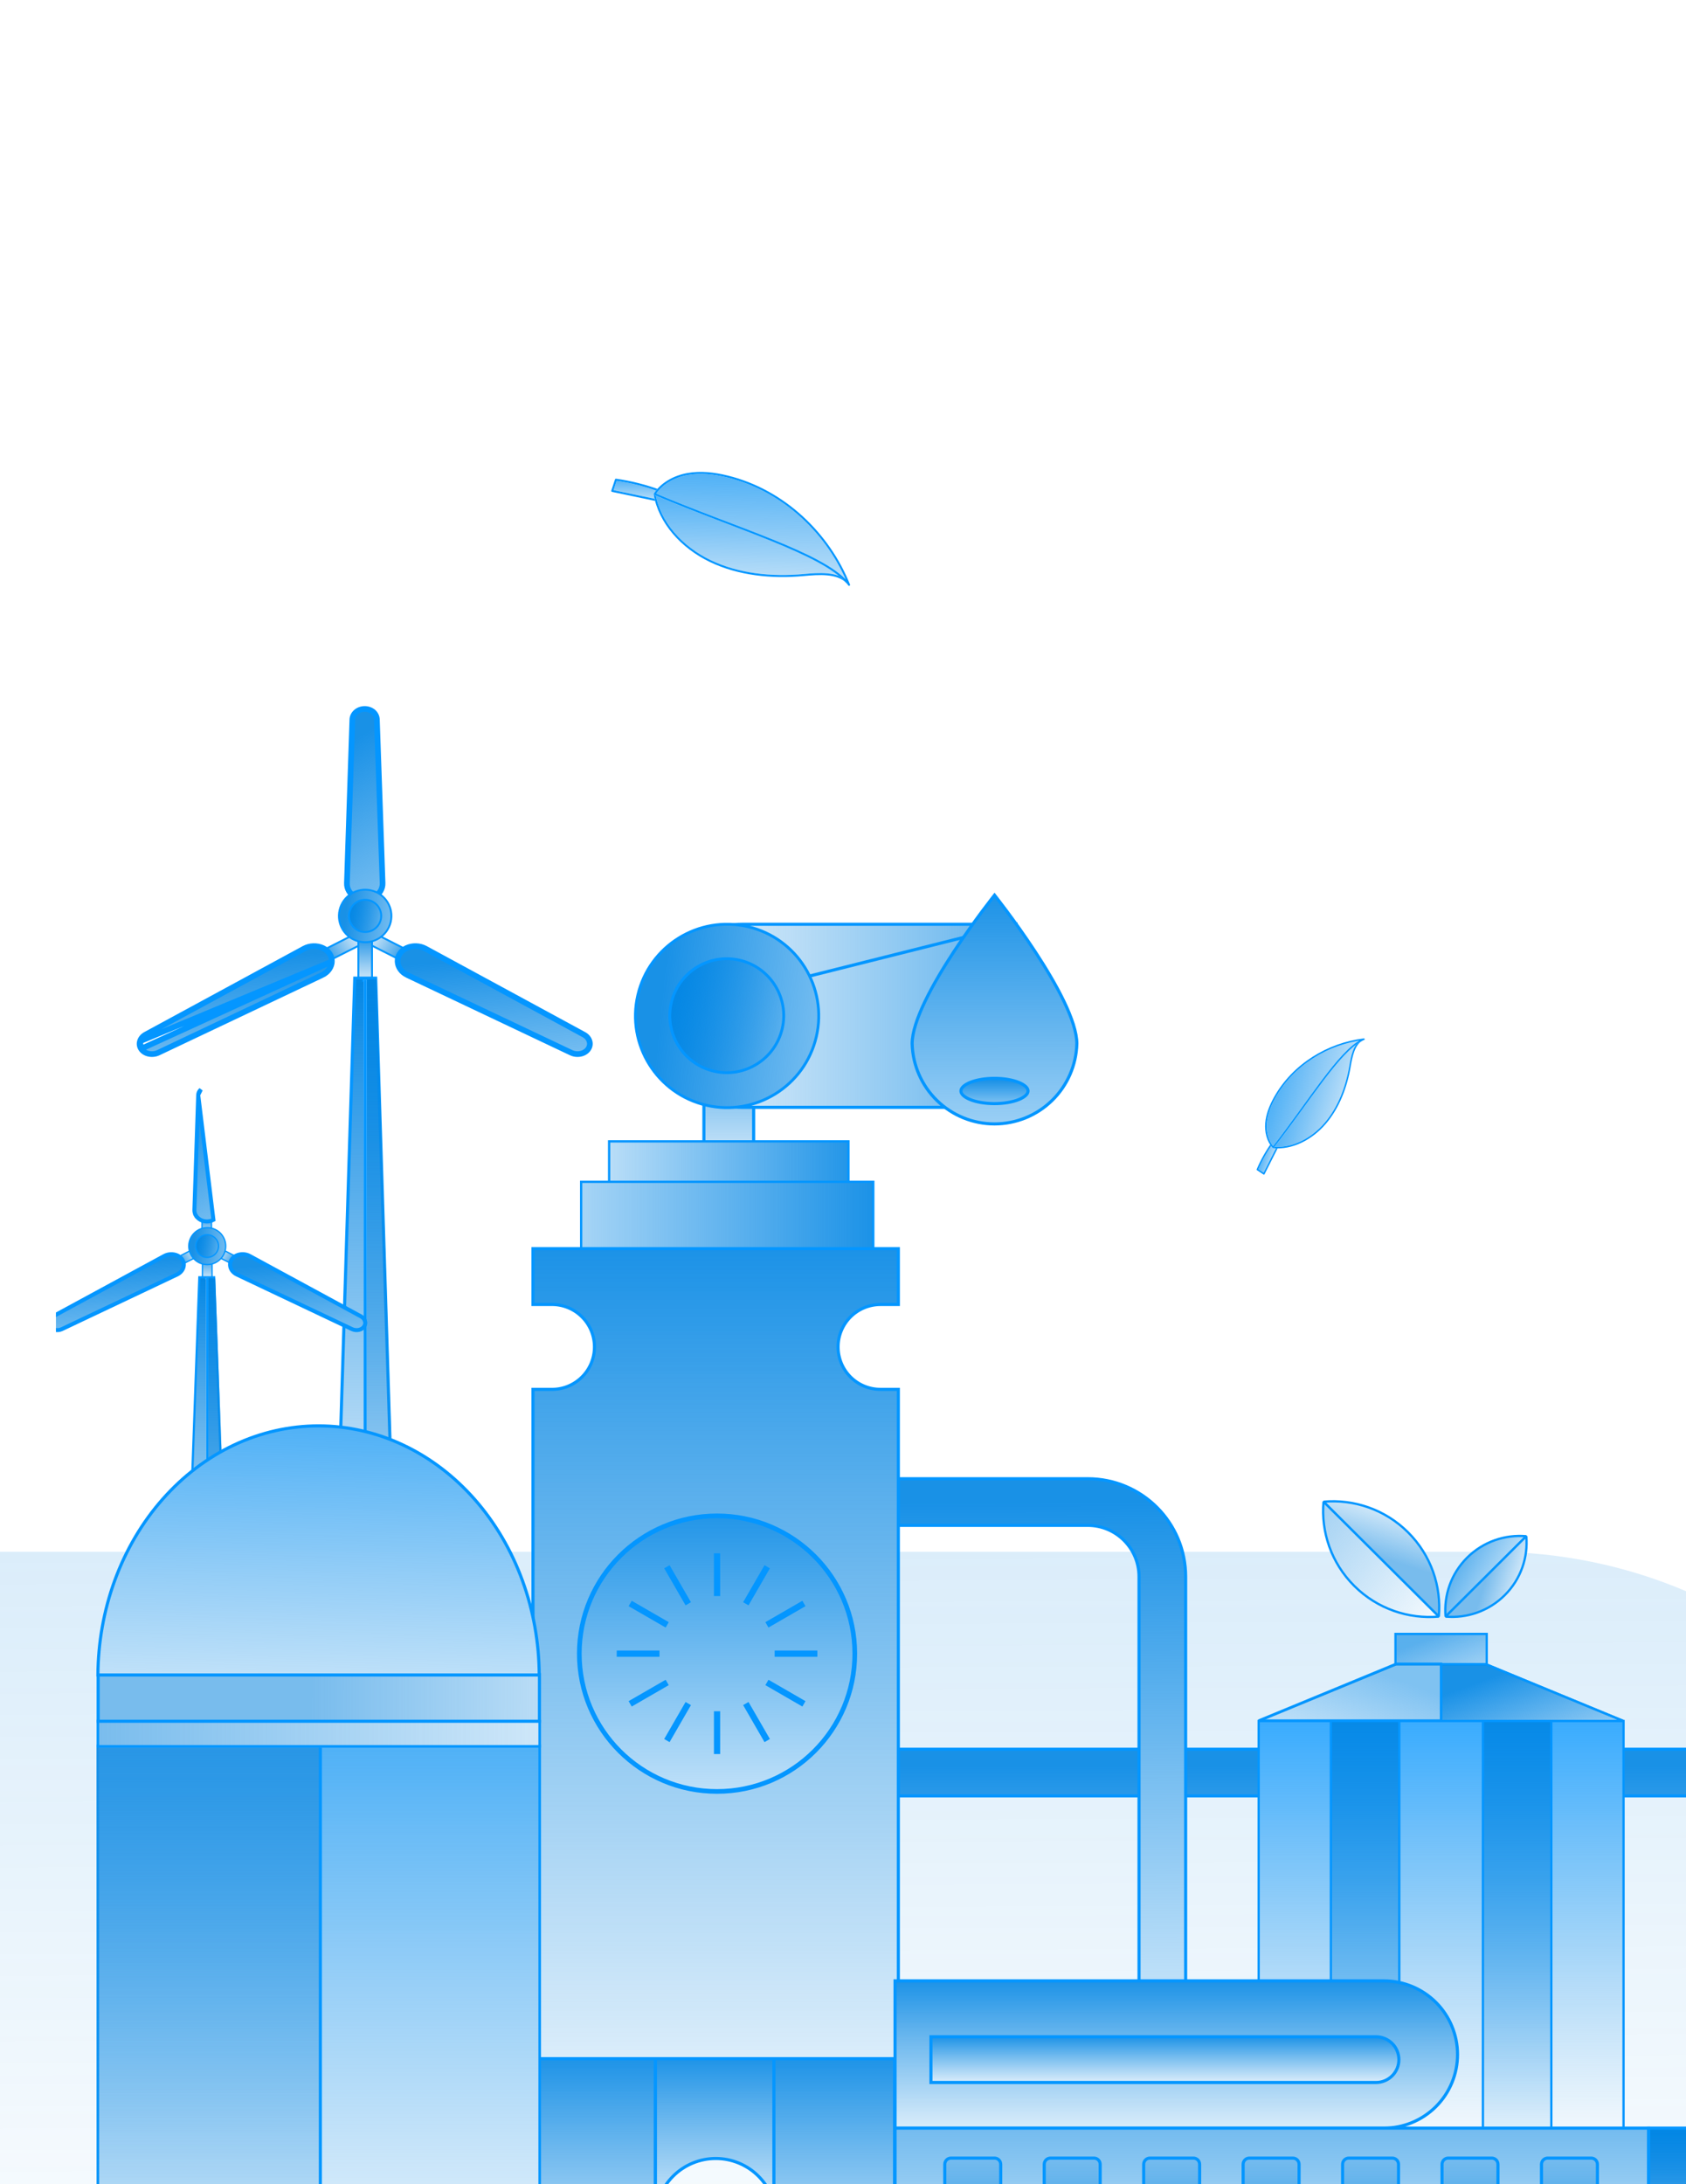 <svg width="217" height="281" viewBox="0 0 217 281" fill="none" xmlns="http://www.w3.org/2000/svg">
<path d="M256 263.639C256 228.292 227.346 199.639 192 199.639H0V295.639H256V263.639Z" fill="url(#paint0_linear_1787_15406)" fill-opacity="0.16"/>
<g clip-path="url(#clip0_1787_15406)">
<path d="M85.001 63.171C83.151 62.48 81.232 61.991 79.276 61.712L78.799 63.155L85.161 64.488L84.842 62.839" fill="white"/>
<path d="M85.001 63.171C83.151 62.48 81.232 61.991 79.276 61.712L78.799 63.155L85.161 64.488L84.842 62.839" fill="url(#paint1_linear_1787_15406)" fill-opacity="0.7"/>
<path d="M85.001 63.171C83.151 62.48 81.232 61.991 79.276 61.712L78.799 63.155L85.161 64.488L84.842 62.839" stroke="white" stroke-width="0.257" stroke-linejoin="round"/>
<path d="M85.001 63.171C83.151 62.48 81.232 61.991 79.276 61.712L78.799 63.155L85.161 64.488L84.842 62.839" stroke="#0496FF" stroke-width="0.257" stroke-linejoin="round"/>
<path d="M109.004 74.91C107.786 73.625 105.387 73.8 103.433 73.98C99.323 74.36 95.06 73.928 91.42 72.182C87.781 70.436 84.866 67.253 84.252 63.562C94.723 68.011 105.731 71.152 109.004 74.91Z" fill="url(#paint2_linear_1787_15406)" stroke="white" stroke-width="0.257" stroke-linejoin="round"/>
<path d="M109.004 74.91C107.786 73.625 105.387 73.8 103.433 73.98C99.323 74.36 95.06 73.928 91.42 72.182C87.781 70.436 84.866 67.253 84.252 63.562C94.723 68.011 105.731 71.152 109.004 74.91Z" fill="white"/>
<path d="M109.004 74.91C107.786 73.625 105.387 73.8 103.433 73.98C99.323 74.36 95.06 73.928 91.42 72.182C87.781 70.436 84.866 67.253 84.252 63.562C94.723 68.011 105.731 71.152 109.004 74.91Z" fill="url(#paint3_linear_1787_15406)" fill-opacity="0.7"/>
<path d="M109.004 74.91C107.786 73.625 105.387 73.8 103.433 73.98C99.323 74.36 95.06 73.928 91.42 72.182C87.781 70.436 84.866 67.253 84.252 63.562C94.723 68.011 105.731 71.152 109.004 74.91Z" stroke="white" stroke-width="0.257" stroke-linejoin="round"/>
<path d="M109.004 74.91C107.786 73.625 105.387 73.8 103.433 73.98C99.323 74.36 95.06 73.928 91.42 72.182C87.781 70.436 84.866 67.253 84.252 63.562C94.723 68.011 105.731 71.152 109.004 74.91Z" stroke="#0496FF" stroke-width="0.257" stroke-linejoin="round"/>
<path d="M88.46 60.989C90.163 60.676 91.936 60.887 93.613 61.3C100.951 63.098 106.688 68.749 109.28 75.239C109.204 75.122 109.118 75.012 109.023 74.91C105.751 71.153 94.751 68.011 84.272 63.56C85.135 62.197 86.76 61.303 88.46 60.989Z" fill="white"/>
<path d="M88.46 60.989C90.163 60.676 91.936 60.887 93.613 61.3C100.951 63.098 106.688 68.749 109.28 75.239C109.204 75.122 109.118 75.012 109.023 74.91C105.751 71.153 94.751 68.011 84.272 63.56C85.135 62.197 86.76 61.303 88.46 60.989Z" fill="url(#paint4_linear_1787_15406)" fill-opacity="0.7"/>
<path d="M88.46 60.989C90.163 60.676 91.936 60.887 93.613 61.3C100.951 63.098 106.688 68.749 109.28 75.239C109.204 75.122 109.118 75.012 109.023 74.91C105.751 71.153 94.751 68.011 84.272 63.56C85.135 62.197 86.76 61.303 88.46 60.989Z" stroke="white" stroke-width="0.257" stroke-linejoin="round"/>
<path d="M88.46 60.989C90.163 60.676 91.936 60.887 93.613 61.3C100.951 63.098 106.688 68.749 109.28 75.239C109.204 75.122 109.118 75.012 109.023 74.91C105.751 71.153 94.751 68.011 84.272 63.56C85.135 62.197 86.76 61.303 88.46 60.989Z" stroke="#0496FF" stroke-width="0.257" stroke-linejoin="round"/>
<path d="M163.738 147.072C162.984 148.131 162.346 149.268 161.835 150.464L162.672 151.013L164.603 147.196L163.5 147.117" fill="white"/>
<path d="M163.738 147.072C162.984 148.131 162.346 149.268 161.835 150.464L162.672 151.013L164.603 147.196L163.5 147.117" fill="url(#paint5_linear_1787_15406)" fill-opacity="0.7"/>
<path d="M163.738 147.072C162.984 148.131 162.346 149.268 161.835 150.464L162.672 151.013L164.603 147.196L163.5 147.117" stroke="white" stroke-width="0.2" stroke-linejoin="round"/>
<path d="M163.738 147.072C162.984 148.131 162.346 149.268 161.835 150.464L162.672 151.013L164.603 147.196L163.5 147.117" stroke="#0496FF" stroke-width="0.2" stroke-linejoin="round"/>
<path d="M175.291 133.812C174.267 134.367 173.97 135.922 173.751 137.195C173.292 139.873 172.292 142.51 170.561 144.527C168.831 146.543 166.311 147.855 163.859 147.616C168.472 141.716 172.345 135.252 175.291 133.812Z" fill="url(#paint6_linear_1787_15406)" stroke="white" stroke-width="0.2" stroke-linejoin="round"/>
<path d="M175.291 133.812C174.267 134.367 173.97 135.922 173.751 137.195C173.292 139.873 172.292 142.51 170.561 144.527C168.831 146.543 166.311 147.855 163.859 147.616C168.472 141.716 172.345 135.252 175.291 133.812Z" fill="white"/>
<path d="M175.291 133.812C174.267 134.367 173.97 135.922 173.751 137.195C173.292 139.873 172.292 142.51 170.561 144.527C168.831 146.543 166.311 147.855 163.859 147.616C168.472 141.716 172.345 135.252 175.291 133.812Z" fill="url(#paint7_linear_1787_15406)" fill-opacity="0.7"/>
<path d="M175.291 133.812C174.267 134.367 173.97 135.922 173.751 137.195C173.292 139.873 172.292 142.51 170.561 144.527C168.831 146.543 166.311 147.855 163.859 147.616C168.472 141.716 172.345 135.252 175.291 133.812Z" stroke="white" stroke-width="0.2" stroke-linejoin="round"/>
<path d="M175.291 133.812C174.267 134.367 173.97 135.922 173.751 137.195C173.292 139.873 172.292 142.51 170.561 144.527C168.831 146.543 166.311 147.855 163.859 147.616C168.472 141.716 172.345 135.252 175.291 133.812Z" stroke="#0496FF" stroke-width="0.2" stroke-linejoin="round"/>
<path d="M162.94 144.502C163.031 143.366 163.467 142.275 164.016 141.279C166.409 136.919 170.979 134.234 175.548 133.692C175.46 133.72 175.376 133.756 175.295 133.799C172.348 135.239 168.477 141.699 163.861 147.603C163.141 146.822 162.85 145.636 162.94 144.502Z" fill="white"/>
<path d="M162.94 144.502C163.031 143.366 163.467 142.275 164.016 141.279C166.409 136.919 170.979 134.234 175.548 133.692C175.46 133.72 175.376 133.756 175.295 133.799C172.348 135.239 168.477 141.699 163.861 147.603C163.141 146.822 162.85 145.636 162.94 144.502Z" fill="url(#paint8_linear_1787_15406)" fill-opacity="0.7"/>
<path d="M162.94 144.502C163.031 143.366 163.467 142.275 164.016 141.279C166.409 136.919 170.979 134.234 175.548 133.692C175.46 133.72 175.376 133.756 175.295 133.799C172.348 135.239 168.477 141.699 163.861 147.603C163.141 146.822 162.85 145.636 162.94 144.502Z" stroke="white" stroke-width="0.2" stroke-linejoin="round"/>
<path d="M162.94 144.502C163.031 143.366 163.467 142.275 164.016 141.279C166.409 136.919 170.979 134.234 175.548 133.692C175.46 133.72 175.376 133.756 175.295 133.799C172.348 135.239 168.477 141.699 163.861 147.603C163.141 146.822 162.85 145.636 162.94 144.502Z" stroke="#0496FF" stroke-width="0.2" stroke-linejoin="round"/>
<path fill-rule="evenodd" clip-rule="evenodd" d="M219.999 231.039H111.199V225.039H219.999C226.958 225.039 232.599 230.68 232.599 237.639V274.439H226.599V237.639C226.599 233.994 223.644 231.039 219.999 231.039Z" fill="white"/>
<path fill-rule="evenodd" clip-rule="evenodd" d="M219.999 231.039H111.199V225.039H219.999C226.958 225.039 232.599 230.68 232.599 237.639V274.439H226.599V237.639C226.599 233.994 223.644 231.039 219.999 231.039Z" fill="url(#paint9_linear_1787_15406)" fill-opacity="0.9"/>
<path fill-rule="evenodd" clip-rule="evenodd" d="M219.999 231.039H111.199V225.039H219.999C226.958 225.039 232.599 230.68 232.599 237.639V274.439H226.599V237.639C226.599 233.994 223.644 231.039 219.999 231.039Z" stroke="#0496FF" stroke-width="0.4"/>
<path fill-rule="evenodd" clip-rule="evenodd" d="M140 196.238H111.6V190.238H140C146.958 190.238 152.6 195.879 152.6 202.838V256.038H146.6V202.838C146.6 199.193 143.645 196.238 140 196.238Z" fill="white"/>
<path fill-rule="evenodd" clip-rule="evenodd" d="M140 196.238H111.6V190.238H140C146.958 190.238 152.6 195.879 152.6 202.838V256.038H146.6V202.838C146.6 199.193 143.645 196.238 140 196.238Z" fill="white"/>
<path fill-rule="evenodd" clip-rule="evenodd" d="M140 196.238H111.6V190.238H140C146.958 190.238 152.6 195.879 152.6 202.838V256.038H146.6V202.838C146.6 199.193 143.645 196.238 140 196.238Z" fill="url(#paint10_linear_1787_15406)" fill-opacity="0.9"/>
<path fill-rule="evenodd" clip-rule="evenodd" d="M140 196.238H111.6V190.238H140C146.958 190.238 152.6 195.879 152.6 202.838V256.038H146.6V202.838C146.6 199.193 143.645 196.238 140 196.238Z" stroke="#0496FF" stroke-width="0.4"/>
<path fill-rule="evenodd" clip-rule="evenodd" d="M162.002 221.411H185.483H208.963L191.253 214.104H185.483H179.712L162.002 221.411Z" fill="white"/>
<path d="M162.002 221.411L161.946 221.276L162.002 221.558V221.411ZM208.963 221.411V221.558L209.019 221.276L208.963 221.411ZM191.253 214.104L191.309 213.969L191.282 213.958H191.253V214.104ZM179.712 214.104V213.958H179.683L179.656 213.969L179.712 214.104ZM185.483 221.265H162.002V221.558H185.483V221.265ZM185.483 221.558H208.963V221.265H185.483V221.558ZM209.019 221.276L191.309 213.969L191.197 214.24L208.907 221.547L209.019 221.276ZM191.253 213.958H185.483V214.251H191.253V213.958ZM179.712 214.251H185.483V213.958H179.712V214.251ZM162.058 221.547L179.768 214.24L179.656 213.969L161.946 221.276L162.058 221.547Z" fill="#0496FF"/>
<path d="M179.609 210.207V214.104H191.35V210.207H179.609Z" fill="url(#paint11_linear_1787_15406)" fill-opacity="0.6" stroke="#0496FF" stroke-width="0.294"/>
<path d="M185.477 214.103V221.409H208.957L191.247 214.103H185.477Z" fill="url(#paint12_linear_1787_15406)" fill-opacity="0.9" stroke="#0496FF" stroke-width="0.294"/>
<path d="M185.477 214.038V221.345H161.996L179.706 214.038H185.477Z" fill="url(#paint13_linear_1787_15406)" fill-opacity="0.5" stroke="#0496FF" stroke-width="0.294"/>
<rect x="162" y="221.41" width="46.961" height="53.097" fill="white"/>
<rect x="162" y="221.41" width="46.961" height="53.097" fill="url(#paint14_linear_1787_15406)" fill-opacity="0.8"/>
<rect x="162" y="221.41" width="46.961" height="53.097" stroke="#0496FF" stroke-width="0.294"/>
<rect x="171.293" y="221.409" width="8.805" height="53.097" fill="url(#paint15_linear_1787_15406)" fill-opacity="0.9" stroke="#0496FF" stroke-width="0.294"/>
<g filter="url(#filter0_b_1787_15406)">
<rect x="190.863" y="221.41" width="8.805" height="53.097" fill="url(#paint16_linear_1787_15406)" fill-opacity="0.9"/>
<rect x="190.863" y="221.41" width="8.805" height="53.097" stroke="#0496FF" stroke-width="0.294"/>
</g>
<path fill-rule="evenodd" clip-rule="evenodd" d="M185.188 207.97L170.349 193.193C174.241 192.856 178.25 194.171 181.228 197.137C184.206 200.103 185.526 204.095 185.188 207.97Z" fill="white"/>
<path fill-rule="evenodd" clip-rule="evenodd" d="M185.188 207.97L170.349 193.193C174.241 192.856 178.25 194.171 181.228 197.137C184.206 200.103 185.526 204.095 185.188 207.97Z" fill="url(#paint17_linear_1787_15406)" fill-opacity="0.6"/>
<path d="M170.349 193.193L170.336 193.048L170.245 193.297L170.349 193.193ZM185.188 207.97L185.084 208.074L185.334 207.983L185.188 207.97ZM170.245 193.297L185.084 208.074L185.292 207.866L170.453 193.09L170.245 193.297ZM170.362 193.339C174.212 193.006 178.178 194.306 181.124 197.24L181.332 197.033C178.322 194.035 174.27 192.707 170.336 193.048L170.362 193.339ZM181.124 197.24C184.07 200.174 185.376 204.123 185.041 207.957L185.334 207.983C185.677 204.066 184.342 200.031 181.332 197.033L181.124 197.24Z" fill="#0496FF"/>
<path fill-rule="evenodd" clip-rule="evenodd" d="M170.347 193.199L185.186 207.975C181.294 208.312 177.286 206.998 174.307 204.032C171.329 201.066 170.009 197.074 170.347 193.199Z" fill="white"/>
<path fill-rule="evenodd" clip-rule="evenodd" d="M170.347 193.199L185.186 207.975C181.294 208.312 177.286 206.998 174.307 204.032C171.329 201.066 170.009 197.074 170.347 193.199Z" fill="url(#paint18_linear_1787_15406)" fill-opacity="0.4"/>
<path d="M185.186 207.975L185.199 208.121L185.29 207.872L185.186 207.975ZM170.347 193.199L170.451 193.095L170.201 193.186L170.347 193.199ZM185.29 207.872L170.451 193.095L170.243 193.303L185.082 208.079L185.29 207.872ZM185.173 207.83C181.323 208.163 177.358 206.863 174.411 203.929L174.203 204.136C177.214 207.133 181.266 208.462 185.199 208.121L185.173 207.83ZM174.411 203.929C171.465 200.995 170.159 197.046 170.494 193.212L170.201 193.186C169.859 197.103 171.193 201.138 174.203 204.136L174.411 203.929Z" fill="#0496FF"/>
<path fill-rule="evenodd" clip-rule="evenodd" d="M196.444 197.634L186.056 207.978C185.82 205.265 186.744 202.471 188.828 200.395C190.913 198.318 193.72 197.398 196.444 197.634Z" fill="white"/>
<path fill-rule="evenodd" clip-rule="evenodd" d="M196.444 197.634L186.056 207.978C185.82 205.265 186.744 202.471 188.828 200.395C190.913 198.318 193.72 197.398 196.444 197.634Z" fill="url(#paint19_linear_1787_15406)" fill-opacity="0.6"/>
<path d="M186.056 207.978L185.91 207.991L186.16 208.081L186.056 207.978ZM196.444 197.634L196.548 197.738L196.457 197.488L196.444 197.634ZM186.16 208.081L196.548 197.738L196.34 197.531L185.952 207.874L186.16 208.081ZM186.203 207.965C185.97 205.294 186.88 202.542 188.932 200.498L188.724 200.291C186.608 202.399 185.669 205.237 185.91 207.991L186.203 207.965ZM188.932 200.498C190.985 198.454 193.748 197.548 196.431 197.78L196.457 197.488C193.691 197.249 190.841 198.183 188.724 200.291L188.932 200.498Z" fill="#0496FF"/>
<path fill-rule="evenodd" clip-rule="evenodd" d="M186.056 207.977L196.445 197.631C196.682 200.345 195.758 203.14 193.673 205.217C191.587 207.293 188.78 208.213 186.056 207.977Z" fill="white"/>
<path fill-rule="evenodd" clip-rule="evenodd" d="M186.056 207.977L196.445 197.631C196.682 200.345 195.758 203.14 193.673 205.217C191.587 207.293 188.78 208.213 186.056 207.977Z" fill="url(#paint20_linear_1787_15406)" fill-opacity="0.6"/>
<path d="M196.445 197.631L196.591 197.619L196.341 197.528L196.445 197.631ZM186.056 207.977L185.952 207.873L186.043 208.123L186.056 207.977ZM196.341 197.528L185.952 207.873L186.16 208.08L196.548 197.735L196.341 197.528ZM196.298 197.644C196.532 200.316 195.622 203.068 193.569 205.113L193.777 205.32C195.894 203.212 196.832 200.373 196.591 197.619L196.298 197.644ZM193.569 205.113C191.515 207.158 188.752 208.064 186.068 207.831L186.043 208.123C188.809 208.363 191.659 207.429 193.777 205.32L193.569 205.113Z" fill="#0496FF"/>
<path d="M46.034 118.241V115.003H47.773V118.241H46.034Z" fill="white"/>
<path d="M46.034 118.241V115.003H47.773V118.241H46.034Z" fill="url(#paint21_linear_1787_15406)" fill-opacity="0.9"/>
<path d="M46.034 118.241V115.003H47.773V118.241H46.034Z" stroke="#0496FF" stroke-width="0.24"/>
<path d="M46.739 121.369L42.09 123.728L41.233 122.423L45.882 120.063L46.739 121.369Z" fill="white"/>
<path d="M46.739 121.369L42.09 123.728L41.233 122.423L45.882 120.063L46.739 121.369Z" fill="url(#paint22_linear_1787_15406)" fill-opacity="0.9"/>
<path d="M46.739 121.369L42.09 123.728L41.233 122.423L45.882 120.063L46.739 121.369Z" stroke="#0496FF" stroke-width="0.24"/>
<path d="M47.988 119.973L52.69 122.359L51.833 123.665L47.131 121.279L47.988 119.973Z" fill="white"/>
<path d="M47.988 119.973L52.69 122.359L51.833 123.665L47.131 121.279L47.988 119.973Z" fill="url(#paint23_linear_1787_15406)" fill-opacity="0.9"/>
<path d="M47.988 119.973L52.69 122.359L51.833 123.665L47.131 121.279L47.988 119.973Z" stroke="#0496FF" stroke-width="0.24"/>
<path d="M46.122 126.321V120.561H47.882V126.321H46.122Z" fill="white"/>
<path d="M46.122 126.321V120.561H47.882V126.321H46.122Z" fill="url(#paint24_linear_1787_15406)" fill-opacity="0.9"/>
<path d="M46.122 126.321V120.561H47.882V126.321H46.122Z" stroke="#0496FF" stroke-width="0.24"/>
<path d="M50.595 198.242H47.042H46.96H43.407L45.658 125.842H46.801L46.801 126.089V126.089L47.201 126.089V126.089L47.201 125.842H48.352L50.595 198.242Z" fill="white"/>
<path d="M50.595 198.242H47.042H46.96H43.407L45.658 125.842H46.801L46.801 126.089V126.089L47.201 126.089V126.089L47.201 125.842H48.352L50.595 198.242Z" fill="url(#paint25_linear_1787_15406)"/>
<path d="M50.595 198.242H47.042H46.96H43.407L45.658 125.842H46.801L46.801 126.089V126.089L47.201 126.089V126.089L47.201 125.842H48.352L50.595 198.242Z" stroke="#0496FF" stroke-width="0.4"/>
<path d="M46.844 126.042L46.801 198.442H50.801L48.452 126.042H46.844Z" fill="url(#paint26_linear_1787_15406)" fill-opacity="0.9"/>
<path d="M45.349 92.577L45.349 92.577C45.36 92.221 45.526 91.872 45.831 91.605C46.119 91.354 46.518 91.207 46.941 91.207C47.363 91.207 47.761 91.353 48.049 91.603C48.344 91.872 48.502 92.219 48.508 92.572L48.508 92.572L48.509 92.578L49.24 113.616L49.24 113.616C49.253 113.969 49.161 114.322 48.969 114.64C48.777 114.958 48.49 115.232 48.133 115.431C47.779 115.623 47.367 115.727 46.945 115.727C46.523 115.727 46.111 115.623 45.757 115.431C45.398 115.233 45.11 114.96 44.918 114.642C44.726 114.324 44.635 113.971 44.65 113.619L44.65 113.615L45.349 92.577Z" fill="white"/>
<path d="M45.349 92.577L45.349 92.577C45.36 92.221 45.526 91.872 45.831 91.605C46.119 91.354 46.518 91.207 46.941 91.207C47.363 91.207 47.761 91.353 48.049 91.603C48.344 91.872 48.502 92.219 48.508 92.572L48.508 92.572L48.509 92.578L49.24 113.616L49.24 113.616C49.253 113.969 49.161 114.322 48.969 114.64C48.777 114.958 48.49 115.232 48.133 115.431C47.779 115.623 47.367 115.727 46.945 115.727C46.523 115.727 46.111 115.623 45.757 115.431C45.398 115.233 45.11 114.96 44.918 114.642C44.726 114.324 44.635 113.971 44.65 113.619L44.65 113.615L45.349 92.577Z" fill="url(#paint27_linear_1787_15406)" fill-opacity="0.9"/>
<path d="M45.349 92.577L45.349 92.577C45.36 92.221 45.526 91.872 45.831 91.605C46.119 91.354 46.518 91.207 46.941 91.207C47.363 91.207 47.761 91.353 48.049 91.603C48.344 91.872 48.502 92.219 48.508 92.572L48.508 92.572L48.509 92.578L49.24 113.616L49.24 113.616C49.253 113.969 49.161 114.322 48.969 114.64C48.777 114.958 48.49 115.232 48.133 115.431C47.779 115.623 47.367 115.727 46.945 115.727C46.523 115.727 46.111 115.623 45.757 115.431C45.398 115.233 45.11 114.96 44.918 114.642C44.726 114.324 44.635 113.971 44.65 113.619L44.65 113.615L45.349 92.577Z" stroke="#0496FF" stroke-width="0.731"/>
<path d="M74.783 135.557L74.782 135.557C74.354 135.66 73.897 135.612 73.511 135.429L73.511 135.428L52.43 125.439L52.429 125.439C52.055 125.262 51.745 125.006 51.527 124.699C51.31 124.392 51.19 124.046 51.175 123.693C51.161 123.349 51.258 123.005 51.458 122.699C51.659 122.393 51.959 122.137 52.327 121.965C52.703 121.791 53.127 121.706 53.555 121.719C53.984 121.733 54.399 121.845 54.758 122.042L54.758 122.042L54.759 122.042L75.134 133.098L75.134 133.098L75.137 133.1C75.512 133.298 75.769 133.609 75.872 133.955L75.872 133.957C75.97 134.281 75.919 134.628 75.723 134.927C75.525 135.228 75.191 135.46 74.783 135.557Z" fill="white"/>
<path d="M74.783 135.557L74.782 135.557C74.354 135.66 73.897 135.612 73.511 135.429L73.511 135.428L52.43 125.439L52.429 125.439C52.055 125.262 51.745 125.006 51.527 124.699C51.31 124.392 51.19 124.046 51.175 123.693C51.161 123.349 51.258 123.005 51.458 122.699C51.659 122.393 51.959 122.137 52.327 121.965C52.703 121.791 53.127 121.706 53.555 121.719C53.984 121.733 54.399 121.845 54.758 122.042L54.758 122.042L54.759 122.042L75.134 133.098L75.134 133.098L75.137 133.1C75.512 133.298 75.769 133.609 75.872 133.955L75.872 133.957C75.97 134.281 75.919 134.628 75.723 134.927C75.525 135.228 75.191 135.46 74.783 135.557Z" fill="url(#paint28_linear_1787_15406)" fill-opacity="0.9"/>
<path d="M74.783 135.557L74.782 135.557C74.354 135.66 73.897 135.612 73.511 135.429L73.511 135.428L52.43 125.439L52.429 125.439C52.055 125.262 51.745 125.006 51.527 124.699C51.31 124.392 51.19 124.046 51.175 123.693C51.161 123.349 51.258 123.005 51.458 122.699C51.659 122.393 51.959 122.137 52.327 121.965C52.703 121.791 53.127 121.706 53.555 121.719C53.984 121.733 54.399 121.845 54.758 122.042L54.758 122.042L54.759 122.042L75.134 133.098L75.134 133.098L75.137 133.1C75.512 133.298 75.769 133.609 75.872 133.955L75.872 133.957C75.97 134.281 75.919 134.628 75.723 134.927C75.525 135.228 75.191 135.46 74.783 135.557Z" stroke="#0496FF" stroke-width="0.731"/>
<path d="M18.018 133.955L18.017 133.959C17.918 134.282 17.967 134.629 18.162 134.927M18.018 133.955L18.162 134.927M18.018 133.955C18.12 133.61 18.376 133.299 18.747 133.099L18.748 133.098L39.131 122.042L39.132 122.042C39.491 121.845 39.906 121.733 40.335 121.719C40.763 121.706 41.186 121.791 41.561 121.964C41.928 122.139 42.226 122.396 42.427 122.702C42.627 123.007 42.725 123.351 42.715 123.695M18.018 133.955L42.715 123.695M18.162 134.927C18.358 135.228 18.692 135.46 19.099 135.557L19.1 135.557C19.531 135.66 19.99 135.613 20.379 135.428L20.379 135.428L41.46 125.439L41.461 125.439C41.835 125.262 42.145 125.006 42.363 124.699C42.58 124.393 42.699 124.047 42.715 123.695M18.162 134.927L42.715 123.695" fill="white"/>
<path d="M18.018 133.955L18.017 133.959C17.918 134.282 17.967 134.629 18.162 134.927M18.018 133.955L18.162 134.927M18.018 133.955C18.12 133.61 18.376 133.299 18.747 133.099L18.748 133.098L39.131 122.042L39.132 122.042C39.491 121.845 39.906 121.733 40.335 121.719C40.763 121.706 41.186 121.791 41.561 121.964C41.928 122.139 42.226 122.396 42.427 122.702C42.627 123.007 42.725 123.351 42.715 123.695M18.018 133.955L42.715 123.695M18.162 134.927C18.358 135.228 18.692 135.46 19.099 135.557L19.1 135.557C19.531 135.66 19.99 135.613 20.379 135.428L20.379 135.428L41.46 125.439L41.461 125.439C41.835 125.262 42.145 125.006 42.363 124.699C42.58 124.393 42.699 124.047 42.715 123.695M18.162 134.927L42.715 123.695" fill="url(#paint29_linear_1787_15406)" fill-opacity="0.9"/>
<path d="M18.018 133.955L18.017 133.959C17.918 134.282 17.967 134.629 18.162 134.927M18.018 133.955L18.162 134.927M18.018 133.955C18.12 133.61 18.376 133.299 18.747 133.099L18.748 133.098L39.131 122.042L39.132 122.042C39.491 121.845 39.906 121.733 40.335 121.719C40.763 121.706 41.186 121.791 41.561 121.964C41.928 122.139 42.226 122.396 42.427 122.702C42.627 123.007 42.725 123.351 42.715 123.695M18.018 133.955L42.715 123.695M18.162 134.927C18.358 135.228 18.692 135.46 19.099 135.557L19.1 135.557C19.531 135.66 19.99 135.613 20.379 135.428L20.379 135.428L41.46 125.439L41.461 125.439C41.835 125.262 42.145 125.006 42.363 124.699C42.58 124.393 42.699 124.047 42.715 123.695M18.162 134.927L42.715 123.695" stroke="#0496FF" stroke-width="0.731"/>
<line x1="47.001" y1="126.041" x2="47.001" y2="188.441" stroke="white" stroke-width="0.4"/>
<line x1="47.001" y1="126.041" x2="47.001" y2="188.441" stroke="#0496FF" stroke-width="0.4"/>
<path d="M47.764 114.549C49.582 114.971 50.712 116.787 50.289 118.605C49.866 120.422 48.05 121.552 46.233 121.129C44.416 120.706 43.286 118.89 43.709 117.073C44.131 115.256 45.947 114.126 47.764 114.549Z" fill="white"/>
<path d="M47.764 114.549C49.582 114.971 50.712 116.787 50.289 118.605C49.866 120.422 48.05 121.552 46.233 121.129C44.416 120.706 43.286 118.89 43.709 117.073C44.131 115.256 45.947 114.126 47.764 114.549Z" fill="url(#paint30_linear_1787_15406)" fill-opacity="0.9"/>
<path d="M47.764 114.549C49.582 114.971 50.712 116.787 50.289 118.605C49.866 120.422 48.05 121.552 46.233 121.129C44.416 120.706 43.286 118.89 43.709 117.073C44.131 115.256 45.947 114.126 47.764 114.549Z" stroke="#0496FF" stroke-width="0.24"/>
<path d="M47.46 115.81C48.575 116.071 49.268 117.187 49.008 118.302C48.747 119.417 47.631 120.11 46.516 119.85C45.4 119.589 44.707 118.473 44.968 117.358C45.229 116.242 46.344 115.549 47.46 115.81Z" fill="url(#paint31_linear_1787_15406)" fill-opacity="0.9" stroke="#0496FF" stroke-width="0.24"/>
<path d="M25.997 158.907V156.629H27.219V158.907H25.997Z" fill="white"/>
<path d="M25.997 158.907V156.629H27.219V158.907H25.997Z" fill="url(#paint32_linear_1787_15406)" fill-opacity="0.9"/>
<path d="M25.997 158.907V156.629H27.219V158.907H25.997Z" stroke="#0496FF" stroke-width="0.169"/>
<path d="M25.482 161.62L23.222 162.766L22.619 161.848L24.879 160.701L25.482 161.62Z" fill="white"/>
<path d="M25.482 161.62L23.222 162.766L22.619 161.848L24.879 160.701L25.482 161.62Z" fill="url(#paint33_linear_1787_15406)" fill-opacity="0.9"/>
<path d="M25.482 161.62L23.222 162.766L22.619 161.848L24.879 160.701L25.482 161.62Z" stroke="#0496FF" stroke-width="0.169"/>
<path d="M28.42 160.655L30.679 161.802L30.076 162.72L27.817 161.573L28.42 160.655Z" fill="white"/>
<path d="M28.42 160.655L30.679 161.802L30.076 162.72L27.817 161.573L28.42 160.655Z" fill="url(#paint34_linear_1787_15406)" fill-opacity="0.9"/>
<path d="M28.42 160.655L30.679 161.802L30.076 162.72L27.817 161.573L28.42 160.655Z" stroke="#0496FF" stroke-width="0.169"/>
<path d="M26.057 164.589V161.663H27.295V164.589H26.057Z" fill="white"/>
<path d="M26.057 164.589V161.663H27.295V164.589H26.057Z" fill="url(#paint35_linear_1787_15406)" fill-opacity="0.9"/>
<path d="M26.057 164.589V161.663H27.295V164.589H26.057Z" stroke="#0496FF" stroke-width="0.169"/>
<path d="M29.151 208.697H26.636H26.578H24.064L25.655 164.326H26.467L26.467 164.46V164.46L26.748 164.46V164.46L26.748 164.326H27.565L29.151 208.697Z" fill="white"/>
<path d="M29.151 208.697H26.636H26.578H24.064L25.655 164.326H26.467L26.467 164.46V164.46L26.748 164.46V164.46L26.748 164.326H27.565L29.151 208.697Z" fill="url(#paint36_linear_1787_15406)"/>
<path d="M29.151 208.697H26.636H26.578H24.064L25.655 164.326H26.467L26.467 164.46V164.46L26.748 164.46V164.46L26.748 164.326H27.565L29.151 208.697Z" stroke="#0496FF" stroke-width="0.281"/>
<path d="M26.565 164.464L26.535 208.839H29.348L27.697 164.464H26.565Z" fill="url(#paint37_linear_1787_15406)" fill-opacity="0.9"/>
<path d="M25.511 140.859L25.511 140.859L25.02 155.654L25.02 155.656C25.009 155.904 25.073 156.152 25.208 156.376L24.988 156.509L25.208 156.376C25.343 156.6 25.546 156.792 25.798 156.931C26.047 157.066 26.337 157.139 26.634 157.139C26.931 157.139 27.22 157.066 27.469 156.931L25.511 140.859ZM25.511 140.859C25.519 140.609 25.636 140.363 25.85 140.176L25.511 140.859Z" fill="white"/>
<path d="M25.511 140.859L25.511 140.859L25.02 155.654L25.02 155.656C25.009 155.904 25.073 156.152 25.208 156.376L24.988 156.509L25.208 156.376C25.343 156.6 25.546 156.792 25.798 156.931C26.047 157.066 26.337 157.139 26.634 157.139C26.931 157.139 27.22 157.066 27.469 156.931L25.511 140.859ZM25.511 140.859C25.519 140.609 25.636 140.363 25.85 140.176L25.511 140.859Z" fill="url(#paint38_linear_1787_15406)" fill-opacity="0.9"/>
<path d="M25.511 140.859L25.511 140.859L25.02 155.654L25.02 155.656C25.009 155.904 25.073 156.152 25.208 156.376L24.988 156.509L25.208 156.376C25.343 156.6 25.546 156.792 25.798 156.931C26.047 157.066 26.337 157.139 26.634 157.139C26.931 157.139 27.22 157.066 27.469 156.931L25.511 140.859ZM25.511 140.859C25.519 140.609 25.636 140.363 25.85 140.176L25.511 140.859Z" stroke="#0496FF" stroke-width="0.514"/>
<path d="M46.213 171.084L46.213 171.084C45.912 171.156 45.591 171.123 45.319 170.994L45.319 170.994L30.494 163.969L30.493 163.968C30.23 163.844 30.012 163.664 29.859 163.448C29.706 163.233 29.622 162.989 29.611 162.741C29.602 162.499 29.669 162.257 29.81 162.042C29.952 161.827 30.162 161.646 30.422 161.525C30.686 161.403 30.984 161.343 31.285 161.353C31.587 161.362 31.878 161.441 32.131 161.579L32.132 161.58L46.46 169.355L46.46 169.355L46.463 169.356C46.726 169.496 46.907 169.714 46.979 169.958L46.98 169.958C47.048 170.187 47.013 170.431 46.875 170.641C46.736 170.852 46.5 171.016 46.213 171.084Z" fill="white"/>
<path d="M46.213 171.084L46.213 171.084C45.912 171.156 45.591 171.123 45.319 170.994L45.319 170.994L30.494 163.969L30.493 163.968C30.23 163.844 30.012 163.664 29.859 163.448C29.706 163.233 29.622 162.989 29.611 162.741C29.602 162.499 29.669 162.257 29.81 162.042C29.952 161.827 30.162 161.646 30.422 161.525C30.686 161.403 30.984 161.343 31.285 161.353C31.587 161.362 31.878 161.441 32.131 161.579L32.132 161.58L46.46 169.355L46.46 169.355L46.463 169.356C46.726 169.496 46.907 169.714 46.979 169.958L46.98 169.958C47.048 170.187 47.013 170.431 46.875 170.641C46.736 170.852 46.5 171.016 46.213 171.084Z" fill="url(#paint39_linear_1787_15406)" fill-opacity="0.9"/>
<path d="M46.213 171.084L46.213 171.084C45.912 171.156 45.591 171.123 45.319 170.994L45.319 170.994L30.494 163.969L30.493 163.968C30.23 163.844 30.012 163.664 29.859 163.448C29.706 163.233 29.622 162.989 29.611 162.741C29.602 162.499 29.669 162.257 29.81 162.042C29.952 161.827 30.162 161.646 30.422 161.525C30.686 161.403 30.984 161.343 31.285 161.353C31.587 161.362 31.878 161.441 32.131 161.579L32.132 161.58L46.46 169.355L46.46 169.355L46.463 169.356C46.726 169.496 46.907 169.714 46.979 169.958L46.98 169.958C47.048 170.187 47.013 170.431 46.875 170.641C46.736 170.852 46.5 171.016 46.213 171.084Z" stroke="#0496FF" stroke-width="0.514"/>
<path d="M6.292 169.962L6.293 169.96C6.365 169.717 6.544 169.498 6.806 169.357L6.806 169.357L21.14 161.582L21.141 161.581C21.394 161.443 21.686 161.364 21.987 161.355C22.288 161.345 22.586 161.405 22.85 161.527C23.108 161.65 23.317 161.83 23.458 162.046C23.599 162.26 23.668 162.502 23.661 162.744C23.65 162.992 23.566 163.235 23.413 163.45C23.26 163.666 23.043 163.846 22.779 163.97L22.779 163.971L7.953 170.996L7.953 170.996C7.68 171.125 7.357 171.159 7.053 171.086L7.053 171.086C6.767 171.018 6.532 170.854 6.394 170.643C6.257 170.433 6.222 170.189 6.292 169.962Z" fill="white"/>
<path d="M6.292 169.962L6.293 169.96C6.365 169.717 6.544 169.498 6.806 169.357L6.806 169.357L21.14 161.582L21.141 161.581C21.394 161.443 21.686 161.364 21.987 161.355C22.288 161.345 22.586 161.405 22.85 161.527C23.108 161.65 23.317 161.83 23.458 162.046C23.599 162.26 23.668 162.502 23.661 162.744C23.65 162.992 23.566 163.235 23.413 163.45C23.26 163.666 23.043 163.846 22.779 163.97L22.779 163.971L7.953 170.996L7.953 170.996C7.68 171.125 7.357 171.159 7.053 171.086L7.053 171.086C6.767 171.018 6.532 170.854 6.394 170.643C6.257 170.433 6.222 170.189 6.292 169.962Z" fill="url(#paint40_linear_1787_15406)" fill-opacity="0.9"/>
<path d="M6.292 169.962L6.293 169.96C6.365 169.717 6.544 169.498 6.806 169.357L6.806 169.357L21.14 161.582L21.141 161.581C21.394 161.443 21.686 161.364 21.987 161.355C22.288 161.345 22.586 161.405 22.85 161.527C23.108 161.65 23.317 161.83 23.458 162.046C23.599 162.26 23.668 162.502 23.661 162.744C23.65 162.992 23.566 163.235 23.413 163.45C23.26 163.666 23.043 163.846 22.779 163.97L22.779 163.971L7.953 170.996L7.953 170.996C7.68 171.125 7.357 171.159 7.053 171.086L7.053 171.086C6.767 171.018 6.532 170.854 6.394 170.643C6.257 170.433 6.222 170.189 6.292 169.962Z" stroke="#0496FF" stroke-width="0.514"/>
<line x1="26.676" y1="164.393" x2="26.676" y2="208.276" stroke="white" stroke-width="0.281"/>
<line x1="26.676" y1="164.393" x2="26.676" y2="208.276" stroke="#0496FF" stroke-width="0.281"/>
<path d="M27.213 158C28.491 158.297 29.286 159.574 28.988 160.852C28.691 162.13 27.414 162.925 26.136 162.628C24.858 162.33 24.063 161.053 24.36 159.775C24.658 158.497 25.935 157.703 27.213 158Z" fill="white"/>
<path d="M27.213 158C28.491 158.297 29.286 159.574 28.988 160.852C28.691 162.13 27.414 162.925 26.136 162.628C24.858 162.33 24.063 161.053 24.36 159.775C24.658 158.497 25.935 157.703 27.213 158Z" fill="url(#paint41_linear_1787_15406)" fill-opacity="0.9"/>
<path d="M27.213 158C28.491 158.297 29.286 159.574 28.988 160.852C28.691 162.13 27.414 162.925 26.136 162.628C24.858 162.33 24.063 161.053 24.36 159.775C24.658 158.497 25.935 157.703 27.213 158Z" stroke="#0496FF" stroke-width="0.169"/>
<path d="M26.997 158.887C27.781 159.071 28.268 159.855 28.085 160.64C27.901 161.424 27.117 161.912 26.332 161.728C25.548 161.545 25.061 160.76 25.244 159.976C25.427 159.191 26.212 158.704 26.997 158.887Z" fill="url(#paint42_linear_1787_15406)" fill-opacity="0.9" stroke="#0496FF" stroke-width="0.169"/>
<path d="M90.598 150.24V130.24H96.998V150.24H90.598Z" fill="white"/>
<path d="M90.598 150.24V130.24H96.998V150.24H90.598Z" fill="url(#paint43_linear_1787_15406)" fill-opacity="0.9"/>
<path d="M90.598 150.24V130.24H96.998V150.24H90.598Z" stroke="#0496FF" stroke-width="0.4"/>
<path d="M130.756 118.908H95.573C92.45 118.908 89.455 120.148 87.247 122.356C85.038 124.564 83.797 127.559 83.796 130.682L130.756 118.908ZM130.756 118.908V142.46H95.573C92.45 142.46 89.454 141.219 87.245 139.01C85.037 136.802 83.796 133.806 83.796 130.682L130.756 118.908Z" fill="white"/>
<path d="M130.756 118.908H95.573C92.45 118.908 89.455 120.148 87.247 122.356C85.038 124.564 83.797 127.559 83.796 130.682L130.756 118.908ZM130.756 118.908V142.46H95.573C92.45 142.46 89.454 141.219 87.245 139.01C85.037 136.802 83.796 133.806 83.796 130.682L130.756 118.908Z" fill="url(#paint44_linear_1787_15406)" fill-opacity="0.9"/>
<path d="M130.756 118.908H95.573C92.45 118.908 89.455 120.148 87.247 122.356C85.038 124.564 83.797 127.559 83.796 130.682L130.756 118.908ZM130.756 118.908V142.46H95.573C92.45 142.46 89.454 141.219 87.245 139.01C85.037 136.802 83.796 133.806 83.796 130.682L130.756 118.908Z" stroke="#0496FF" stroke-width="0.4"/>
<path d="M96.254 119.212C102.598 120.688 106.545 127.029 105.068 133.373C103.592 139.718 97.251 143.665 90.907 142.188C84.562 140.712 80.615 134.371 82.092 128.027C83.568 121.682 89.909 117.735 96.254 119.212Z" fill="white"/>
<path d="M96.254 119.212C102.598 120.688 106.545 127.029 105.068 133.373C103.592 139.718 97.251 143.665 90.907 142.188C84.562 140.712 80.615 134.371 82.092 128.027C83.568 121.682 89.909 117.735 96.254 119.212Z" fill="url(#paint45_linear_1787_15406)" fill-opacity="0.9"/>
<path d="M96.254 119.212C102.598 120.688 106.545 127.029 105.068 133.373C103.592 139.718 97.251 143.665 90.907 142.188C84.562 140.712 80.615 134.371 82.092 128.027C83.568 121.682 89.909 117.735 96.254 119.212Z" stroke="#0496FF" stroke-width="0.365"/>
<path d="M95.207 123.531C99.149 124.453 101.598 128.396 100.676 132.338C99.754 136.28 95.811 138.729 91.869 137.807C87.927 136.885 85.478 132.942 86.4 129C87.322 125.058 91.265 122.609 95.207 123.531Z" fill="url(#paint46_linear_1787_15406)" fill-opacity="0.9" stroke="#0496FF" stroke-width="0.365"/>
<path d="M128.003 115.163C128.079 115.26 128.183 115.391 128.309 115.554C128.604 115.933 129.024 116.481 129.53 117.158C130.54 118.512 131.887 120.379 133.234 122.431C134.581 124.484 135.925 126.718 136.932 128.809C137.942 130.905 138.598 132.83 138.599 134.273C138.525 137.035 137.377 139.659 135.397 141.586C133.417 143.514 130.763 144.593 127.999 144.593C125.236 144.593 122.581 143.514 120.601 141.586C118.622 139.659 117.473 137.035 117.399 134.273C117.4 132.83 118.057 130.905 119.067 128.809C120.075 126.718 121.42 124.484 122.768 122.431C124.116 120.379 125.464 118.512 126.475 117.158C126.981 116.481 127.402 115.933 127.697 115.554C127.823 115.391 127.926 115.26 128.003 115.163Z" fill="white"/>
<path d="M128.003 115.163C128.079 115.26 128.183 115.391 128.309 115.554C128.604 115.933 129.024 116.481 129.53 117.158C130.54 118.512 131.887 120.379 133.234 122.431C134.581 124.484 135.925 126.718 136.932 128.809C137.942 130.905 138.598 132.83 138.599 134.273C138.525 137.035 137.377 139.659 135.397 141.586C133.417 143.514 130.763 144.593 127.999 144.593C125.236 144.593 122.581 143.514 120.601 141.586C118.622 139.659 117.473 137.035 117.399 134.273C117.4 132.83 118.057 130.905 119.067 128.809C120.075 126.718 121.42 124.484 122.768 122.431C124.116 120.379 125.464 118.512 126.475 117.158C126.981 116.481 127.402 115.933 127.697 115.554C127.823 115.391 127.926 115.26 128.003 115.163Z" fill="url(#paint47_linear_1787_15406)" fill-opacity="0.9"/>
<path d="M128.003 115.163C128.079 115.26 128.183 115.391 128.309 115.554C128.604 115.933 129.024 116.481 129.53 117.158C130.54 118.512 131.887 120.379 133.234 122.431C134.581 124.484 135.925 126.718 136.932 128.809C137.942 130.905 138.598 132.83 138.599 134.273C138.525 137.035 137.377 139.659 135.397 141.586C133.417 143.514 130.763 144.593 127.999 144.593C125.236 144.593 122.581 143.514 120.601 141.586C118.622 139.659 117.473 137.035 117.399 134.273C117.4 132.83 118.057 130.905 119.067 128.809C120.075 126.718 121.42 124.484 122.768 122.431C124.116 120.379 125.464 118.512 126.475 117.158C126.981 116.481 127.402 115.933 127.697 115.554C127.823 115.391 127.926 115.26 128.003 115.163Z" stroke="#0496FF" stroke-width="0.4"/>
<path d="M132.316 140.355C132.316 140.535 132.227 140.726 132.023 140.92C131.819 141.115 131.513 141.3 131.118 141.46C130.329 141.778 129.225 141.979 127.996 141.979C126.767 141.979 125.664 141.778 124.875 141.46C124.48 141.3 124.174 141.115 123.97 140.92C123.766 140.726 123.677 140.535 123.677 140.355C123.677 140.175 123.766 139.984 123.97 139.789C124.174 139.594 124.48 139.41 124.875 139.25C125.664 138.932 126.767 138.73 127.996 138.73C129.225 138.73 130.329 138.932 131.118 139.25C131.513 139.41 131.819 139.594 132.023 139.789C132.227 139.984 132.316 140.175 132.316 140.355Z" fill="url(#paint48_linear_1787_15406)" fill-opacity="0.9" stroke="#0496FF" stroke-width="0.4"/>
<rect x="78.398" y="155.641" width="8.8" height="30.8" transform="rotate(-90 78.398 155.641)" fill="white"/>
<rect x="78.398" y="155.641" width="8.8" height="30.8" transform="rotate(-90 78.398 155.641)" fill="url(#paint49_linear_1787_15406)" fill-opacity="0.9"/>
<rect x="78.398" y="155.641" width="8.8" height="30.8" transform="rotate(-90 78.398 155.641)" stroke="#0496FF" stroke-width="0.294"/>
<rect x="112.398" y="152.04" width="8.8" height="37.6" transform="rotate(90 112.398 152.04)" fill="white"/>
<rect x="112.398" y="152.04" width="8.8" height="37.6" transform="rotate(90 112.398 152.04)" fill="url(#paint50_linear_1787_15406)" fill-opacity="0.9"/>
<rect x="112.398" y="152.04" width="8.8" height="37.6" transform="rotate(90 112.398 152.04)" stroke="#0496FF" stroke-width="0.294"/>
<path d="M84.357 264.638V285.457C84.357 283.397 85.176 281.421 86.632 279.965C88.089 278.508 90.064 277.69 92.124 277.69C94.184 277.69 96.16 278.508 97.616 279.965C99.073 281.421 99.891 283.397 99.891 285.457V264.638H84.357Z" fill="url(#paint51_linear_1787_15406)"/>
<path d="M84.357 264.638V285.457C84.357 283.397 85.176 281.421 86.632 279.965C88.089 278.508 90.064 277.69 92.124 277.69C94.184 277.69 96.16 278.508 97.616 279.965C99.073 281.421 99.891 283.397 99.891 285.457V264.638H84.357Z" fill="url(#paint52_linear_1787_15406)" fill-opacity="0.9"/>
<path d="M84.357 264.638V285.457C84.357 283.397 85.176 281.421 86.632 279.965C88.089 278.508 90.064 277.69 92.124 277.69C94.184 277.69 96.16 278.508 97.616 279.965C99.073 281.421 99.891 283.397 99.891 285.457V264.638H84.357Z" fill="white"/>
<path d="M84.357 264.638V285.457C84.357 283.397 85.176 281.421 86.632 279.965C88.089 278.508 90.064 277.69 92.124 277.69C94.184 277.69 96.16 278.508 97.616 279.965C99.073 281.421 99.891 283.397 99.891 285.457V264.638H84.357Z" fill="url(#paint53_linear_1787_15406)" fill-opacity="0.9"/>
<path d="M84.357 264.638V285.457C84.357 283.397 85.176 281.421 86.632 279.965C88.089 278.508 90.064 277.69 92.124 277.69C94.184 277.69 96.16 278.508 97.616 279.965C99.073 281.421 99.891 283.397 99.891 285.457V264.638H84.357Z" stroke="#0496FF" stroke-width="0.4" stroke-miterlimit="10"/>
<path d="M84.338 264.638V286.798C84.275 288.816 83.429 290.73 81.98 292.135C80.53 293.54 78.59 294.326 76.572 294.326C74.553 294.326 72.613 293.54 71.163 292.135C69.714 290.73 68.868 288.816 68.805 286.798V264.638H84.338Z" fill="url(#paint54_linear_1787_15406)"/>
<path d="M84.338 264.638V286.798C84.275 288.816 83.429 290.73 81.98 292.135C80.53 293.54 78.59 294.326 76.572 294.326C74.553 294.326 72.613 293.54 71.163 292.135C69.714 290.73 68.868 288.816 68.805 286.798V264.638H84.338Z" fill="url(#paint55_linear_1787_15406)" fill-opacity="0.9"/>
<path d="M84.338 264.638V286.798C84.275 288.816 83.429 290.73 81.98 292.135C80.53 293.54 78.59 294.326 76.572 294.326C74.553 294.326 72.613 293.54 71.163 292.135C69.714 290.73 68.868 288.816 68.805 286.798V264.638H84.338Z" fill="white"/>
<path d="M84.338 264.638V286.798C84.275 288.816 83.429 290.73 81.98 292.135C80.53 293.54 78.59 294.326 76.572 294.326C74.553 294.326 72.613 293.54 71.163 292.135C69.714 290.73 68.868 288.816 68.805 286.798V264.638H84.338Z" fill="url(#paint56_linear_1787_15406)" fill-opacity="0.9"/>
<path d="M84.338 264.638V286.798C84.275 288.816 83.429 290.73 81.98 292.135C80.53 293.54 78.59 294.326 76.572 294.326C74.553 294.326 72.613 293.54 71.163 292.135C69.714 290.73 68.868 288.816 68.805 286.798V264.638H84.338Z" stroke="#0496FF" stroke-width="0.4" stroke-miterlimit="10"/>
<path d="M115.139 264.638V286.798C115.076 288.816 114.23 290.73 112.78 292.135C111.331 293.54 109.391 294.326 107.372 294.326C105.353 294.326 103.414 293.54 101.964 292.135C100.514 290.73 99.668 288.816 99.606 286.798V264.638H115.139Z" fill="url(#paint57_linear_1787_15406)"/>
<path d="M115.139 264.638V286.798C115.076 288.816 114.23 290.73 112.78 292.135C111.331 293.54 109.391 294.326 107.372 294.326C105.353 294.326 103.414 293.54 101.964 292.135C100.514 290.73 99.668 288.816 99.606 286.798V264.638H115.139Z" fill="url(#paint58_linear_1787_15406)" fill-opacity="0.9"/>
<path d="M115.139 264.638V286.798C115.076 288.816 114.23 290.73 112.78 292.135C111.331 293.54 109.391 294.326 107.372 294.326C105.353 294.326 103.414 293.54 101.964 292.135C100.514 290.73 99.668 288.816 99.606 286.798V264.638H115.139Z" fill="white"/>
<path d="M115.139 264.638V286.798C115.076 288.816 114.23 290.73 112.78 292.135C111.331 293.54 109.391 294.326 107.372 294.326C105.353 294.326 103.414 293.54 101.964 292.135C100.514 290.73 99.668 288.816 99.606 286.798V264.638H115.139Z" fill="url(#paint59_linear_1787_15406)" fill-opacity="0.9"/>
<path d="M115.139 264.638V286.798C115.076 288.816 114.23 290.73 112.78 292.135C111.331 293.54 109.391 294.326 107.372 294.326C105.353 294.326 103.414 293.54 101.964 292.135C100.514 290.73 99.668 288.816 99.606 286.798V264.638H115.139Z" stroke="#0496FF" stroke-width="0.4" stroke-miterlimit="10"/>
<path d="M107.867 173.281V173.281C107.867 172.564 108.008 171.854 108.283 171.192C108.557 170.53 108.959 169.928 109.466 169.421C109.974 168.915 110.575 168.513 111.238 168.239C111.9 167.965 112.61 167.824 113.327 167.824H113.327H115.422H115.622V167.624V160.839V160.639H115.422H68.799H68.599V160.839V167.624V167.824H68.799H70.905V167.824L70.91 167.824C71.639 167.805 72.364 167.933 73.043 168.199C73.722 168.464 74.34 168.863 74.862 169.372C75.385 169.881 75.799 170.489 76.083 171.161C76.366 171.832 76.512 172.554 76.512 173.283C76.512 174.012 76.366 174.733 76.083 175.405C75.799 176.077 75.385 176.685 74.862 177.193C74.34 177.702 73.722 178.101 73.043 178.367C72.364 178.633 71.639 178.76 70.91 178.741L70.91 178.741H70.905H68.799H68.599V178.941V264.649V264.849H68.799H115.422H115.622V264.649V178.941V178.741H115.422H113.327H113.327C112.61 178.742 111.899 178.602 111.236 178.328C110.574 178.054 109.971 177.651 109.464 177.144C108.957 176.637 108.555 176.035 108.281 175.372C108.007 174.709 107.866 173.998 107.867 173.281Z" fill="white"/>
<path d="M107.867 173.281V173.281C107.867 172.564 108.008 171.854 108.283 171.192C108.557 170.53 108.959 169.928 109.466 169.421C109.974 168.915 110.575 168.513 111.238 168.239C111.9 167.965 112.61 167.824 113.327 167.824H113.327H115.422H115.622V167.624V160.839V160.639H115.422H68.799H68.599V160.839V167.624V167.824H68.799H70.905V167.824L70.91 167.824C71.639 167.805 72.364 167.933 73.043 168.199C73.722 168.464 74.34 168.863 74.862 169.372C75.385 169.881 75.799 170.489 76.083 171.161C76.366 171.832 76.512 172.554 76.512 173.283C76.512 174.012 76.366 174.733 76.083 175.405C75.799 176.077 75.385 176.685 74.862 177.193C74.34 177.702 73.722 178.101 73.043 178.367C72.364 178.633 71.639 178.76 70.91 178.741L70.91 178.741H70.905H68.799H68.599V178.941V264.649V264.849H68.799H115.422H115.622V264.649V178.941V178.741H115.422H113.327H113.327C112.61 178.742 111.899 178.602 111.236 178.328C110.574 178.054 109.971 177.651 109.464 177.144C108.957 176.637 108.555 176.035 108.281 175.372C108.007 174.709 107.866 173.998 107.867 173.281Z" fill="url(#paint60_linear_1787_15406)" fill-opacity="0.9"/>
<path d="M107.867 173.281V173.281C107.867 172.564 108.008 171.854 108.283 171.192C108.557 170.53 108.959 169.928 109.466 169.421C109.974 168.915 110.575 168.513 111.238 168.239C111.9 167.965 112.61 167.824 113.327 167.824H113.327H115.422H115.622V167.624V160.839V160.639H115.422H68.799H68.599V160.839V167.624V167.824H68.799H70.905V167.824L70.91 167.824C71.639 167.805 72.364 167.933 73.043 168.199C73.722 168.464 74.34 168.863 74.862 169.372C75.385 169.881 75.799 170.489 76.083 171.161C76.366 171.832 76.512 172.554 76.512 173.283C76.512 174.012 76.366 174.733 76.083 175.405C75.799 176.077 75.385 176.685 74.862 177.193C74.34 177.702 73.722 178.101 73.043 178.367C72.364 178.633 71.639 178.76 70.91 178.741L70.91 178.741H70.905H68.799H68.599V178.941V264.649V264.849H68.799H115.422H115.622V264.649V178.941V178.741H115.422H113.327H113.327C112.61 178.742 111.899 178.602 111.236 178.328C110.574 178.054 109.971 177.651 109.464 177.144C108.957 176.637 108.555 176.035 108.281 175.372C108.007 174.709 107.866 173.998 107.867 173.281Z" stroke="#0496FF" stroke-width="0.4" stroke-miterlimit="10"/>
<path d="M92.289 230.471C102.08 230.471 110.017 222.534 110.017 212.743C110.017 202.953 102.08 195.015 92.289 195.015C82.498 195.015 74.561 202.953 74.561 212.743C74.561 222.534 82.498 230.471 92.289 230.471Z" fill="white"/>
<path d="M92.289 230.471C102.08 230.471 110.017 222.534 110.017 212.743C110.017 202.953 102.08 195.015 92.289 195.015C82.498 195.015 74.561 202.953 74.561 212.743C74.561 222.534 82.498 230.471 92.289 230.471Z" fill="url(#paint61_linear_1787_15406)" fill-opacity="0.9"/>
<path d="M92.289 230.471C102.08 230.471 110.017 222.534 110.017 212.743C110.017 202.953 102.08 195.015 92.289 195.015C82.498 195.015 74.561 202.953 74.561 212.743C74.561 222.534 82.498 230.471 92.289 230.471Z" stroke="#0496FF" stroke-width="0.6" stroke-miterlimit="10"/>
<path d="M92.289 200.231V204.933" stroke="#0496FF" stroke-width="0.8" stroke-miterlimit="10" stroke-linecap="square"/>
<path d="M86.033 201.909L88.384 205.979" stroke="#0496FF" stroke-width="0.8" stroke-miterlimit="10" stroke-linecap="square"/>
<path d="M81.453 206.486L85.526 208.837" stroke="#0496FF" stroke-width="0.8" stroke-miterlimit="10" stroke-linecap="square"/>
<path d="M79.777 212.744H84.479" stroke="#0496FF" stroke-width="0.8" stroke-miterlimit="10" stroke-linecap="square"/>
<path d="M81.453 218.999L85.526 216.648" stroke="#0496FF" stroke-width="0.8" stroke-miterlimit="10" stroke-linecap="square"/>
<path d="M86.033 223.577L88.384 219.507" stroke="#0496FF" stroke-width="0.8" stroke-miterlimit="10" stroke-linecap="square"/>
<path d="M92.289 225.256V220.554" stroke="#0496FF" stroke-width="0.8" stroke-miterlimit="10" stroke-linecap="square"/>
<path d="M98.544 223.577L96.193 219.507" stroke="#0496FF" stroke-width="0.8" stroke-miterlimit="10" stroke-linecap="square"/>
<path d="M103.125 218.999L99.055 216.648" stroke="#0496FF" stroke-width="0.8" stroke-miterlimit="10" stroke-linecap="square"/>
<path d="M104.799 212.744H100.1" stroke="#0496FF" stroke-width="0.8" stroke-miterlimit="10" stroke-linecap="square"/>
<path d="M103.125 206.486L99.055 208.837" stroke="#0496FF" stroke-width="0.8" stroke-miterlimit="10" stroke-linecap="square"/>
<path d="M98.544 201.909L96.193 205.979" stroke="#0496FF" stroke-width="0.8" stroke-miterlimit="10" stroke-linecap="square"/>
<path d="M115.199 254.839H178.123C180.635 254.839 183.045 255.837 184.821 257.613C186.597 259.39 187.595 261.799 187.595 264.311C187.595 266.823 186.597 269.232 184.821 271.009C183.045 272.785 180.635 273.783 178.123 273.783H115.199V254.839Z" fill="white"/>
<path d="M115.199 254.839H178.123C180.635 254.839 183.045 255.837 184.821 257.613C186.597 259.39 187.595 261.799 187.595 264.311C187.595 266.823 186.597 269.232 184.821 271.009C183.045 272.785 180.635 273.783 178.123 273.783H115.199V254.839Z" fill="url(#paint62_linear_1787_15406)" fill-opacity="0.9"/>
<path d="M115.199 254.839H178.123C180.635 254.839 183.045 255.837 184.821 257.613C186.597 259.39 187.595 261.799 187.595 264.311C187.595 266.823 186.597 269.232 184.821 271.009C183.045 272.785 180.635 273.783 178.123 273.783H115.199V254.839Z" stroke="#0496FF" stroke-width="0.4" stroke-miterlimit="10"/>
<path d="M119.818 262.031H177.106C177.886 262.031 178.634 262.341 179.185 262.892C179.737 263.444 180.046 264.192 180.046 264.971C180.046 265.751 179.737 266.499 179.185 267.05C178.634 267.602 177.886 267.911 177.106 267.911H119.818V262.031Z" fill="white"/>
<path d="M119.818 262.031H177.106C177.886 262.031 178.634 262.341 179.185 262.892C179.737 263.444 180.046 264.192 180.046 264.971C180.046 265.751 179.737 266.499 179.185 267.05C178.634 267.602 177.886 267.911 177.106 267.911H119.818V262.031Z" fill="url(#paint63_linear_1787_15406)" fill-opacity="0.9"/>
<path d="M119.818 262.031H177.106C177.886 262.031 178.634 262.341 179.185 262.892C179.737 263.444 180.046 264.192 180.046 264.971C180.046 265.751 179.737 266.499 179.185 267.05C178.634 267.602 177.886 267.911 177.106 267.911H119.818V262.031Z" fill="white"/>
<path d="M119.818 262.031H177.106C177.886 262.031 178.634 262.341 179.185 262.892C179.737 263.444 180.046 264.192 180.046 264.971C180.046 265.751 179.737 266.499 179.185 267.05C178.634 267.602 177.886 267.911 177.106 267.911H119.818V262.031Z" fill="url(#paint64_linear_1787_15406)" fill-opacity="0.9"/>
<path d="M119.818 262.031H177.106C177.886 262.031 178.634 262.341 179.185 262.892C179.737 263.444 180.046 264.192 180.046 264.971C180.046 265.751 179.737 266.499 179.185 267.05C178.634 267.602 177.886 267.911 177.106 267.911H119.818V262.031Z" stroke="#0496FF" stroke-width="0.4" stroke-miterlimit="10"/>
<path d="M115.199 294.483H212.199V273.783H115.199V294.483Z" fill="white"/>
<path d="M115.199 294.483H212.199V273.783H115.199V294.483Z" fill="url(#paint65_linear_1787_15406)" fill-opacity="0.9"/>
<path d="M115.199 294.483H212.199V273.783H115.199V294.483Z" stroke="#0496FF" stroke-width="0.4" stroke-miterlimit="10"/>
<path d="M122.399 288.839H127.999C128.441 288.839 128.799 288.481 128.799 288.039V278.439C128.799 277.998 128.441 277.639 127.999 277.639H122.399C121.957 277.639 121.599 277.998 121.599 278.439V288.039C121.599 288.481 121.957 288.839 122.399 288.839Z" fill="url(#paint66_linear_1787_15406)" fill-opacity="0.9" stroke="#0496FF" stroke-width="0.4" stroke-miterlimit="10"/>
<path d="M135.2 288.839H140.8C141.241 288.839 141.6 288.481 141.6 288.039V278.439C141.6 277.998 141.241 277.639 140.8 277.639H135.2C134.758 277.639 134.4 277.998 134.4 278.439V288.039C134.4 288.481 134.758 288.839 135.2 288.839Z" fill="url(#paint67_linear_1787_15406)" fill-opacity="0.9" stroke="#0496FF" stroke-width="0.4" stroke-miterlimit="10"/>
<path d="M148 288.839H153.6C154.042 288.839 154.4 288.481 154.4 288.039V278.439C154.4 277.998 154.042 277.639 153.6 277.639H148C147.559 277.639 147.2 277.998 147.2 278.439V288.039C147.2 288.481 147.559 288.839 148 288.839Z" fill="url(#paint68_linear_1787_15406)" fill-opacity="0.9" stroke="#0496FF" stroke-width="0.4" stroke-miterlimit="10"/>
<path d="M160.799 288.839H166.399C166.841 288.839 167.199 288.481 167.199 288.039V278.439C167.199 277.998 166.841 277.639 166.399 277.639H160.799C160.357 277.639 159.999 277.998 159.999 278.439V288.039C159.999 288.481 160.357 288.839 160.799 288.839Z" fill="url(#paint69_linear_1787_15406)" fill-opacity="0.9" stroke="#0496FF" stroke-width="0.4" stroke-miterlimit="10"/>
<path d="M173.6 288.839H179.2C179.642 288.839 180 288.481 180 288.039V278.439C180 277.998 179.642 277.639 179.2 277.639H173.6C173.158 277.639 172.8 277.998 172.8 278.439V288.039C172.8 288.481 173.158 288.839 173.6 288.839Z" fill="url(#paint70_linear_1787_15406)" fill-opacity="0.9" stroke="#0496FF" stroke-width="0.4" stroke-miterlimit="10"/>
<path d="M186.399 288.839H191.999C192.441 288.839 192.799 288.481 192.799 288.039V278.439C192.799 277.998 192.441 277.639 191.999 277.639H186.399C185.957 277.639 185.599 277.998 185.599 278.439V288.039C185.599 288.481 185.957 288.839 186.399 288.839Z" fill="url(#paint71_linear_1787_15406)" fill-opacity="0.9" stroke="#0496FF" stroke-width="0.4" stroke-miterlimit="10"/>
<path d="M199.2 288.839H204.8C205.241 288.839 205.6 288.481 205.6 288.039V278.439C205.6 277.998 205.241 277.639 204.8 277.639H199.2C198.758 277.639 198.4 277.998 198.4 278.439V288.039C198.4 288.481 198.758 288.839 199.2 288.839Z" fill="url(#paint72_linear_1787_15406)" fill-opacity="0.9" stroke="#0496FF" stroke-width="0.4" stroke-miterlimit="10"/>
<path d="M242.759 273.783H212.199V294.607H242.759V273.783Z" fill="white"/>
<path d="M242.759 273.783H212.199V294.607H242.759V273.783Z" fill="url(#paint73_linear_1787_15406)" fill-opacity="0.9"/>
<path d="M242.759 273.783H212.199V294.607H242.759V273.783Z" fill="url(#paint74_linear_1787_15406)" fill-opacity="0.9"/>
<path d="M242.759 273.783H212.199V294.607H242.759V273.783Z" stroke="#0496FF" stroke-width="0.4" stroke-miterlimit="10"/>
<path d="M12.599 294.271V224.606H69.464V294.271H12.599Z" fill="white"/>
<path d="M12.599 294.271V224.606H69.464V294.271H12.599Z" fill="white"/>
<path d="M12.599 294.271V224.606H69.464V294.271H12.599Z" fill="url(#paint75_linear_1787_15406)" fill-opacity="0.7"/>
<path d="M12.599 294.271V224.606H69.464V294.271H12.599Z" stroke="#0496FF" stroke-width="0.335"/>
<path d="M12.432 224.839H41.232V294.439H12.432V224.839Z" fill="url(#paint76_linear_1787_15406)" fill-opacity="0.8"/>
<path d="M41.032 224.839V294.439H41.432V224.839H41.032Z" fill="#0496FF"/>
<path d="M12.599 224.672L12.599 221.406L69.464 221.406L69.464 224.672L12.599 224.672Z" fill="white"/>
<path d="M12.599 224.672L12.599 221.406L69.464 221.406L69.464 224.672L12.599 224.672Z" fill="url(#paint77_linear_1787_15406)" fill-opacity="0.6"/>
<path d="M12.599 224.672L12.599 221.406L69.464 221.406L69.464 224.672L12.599 224.672Z" stroke="#0496FF" stroke-width="0.335"/>
<path d="M12.632 221.439L12.632 215.439L69.432 215.439L69.432 221.439L12.632 221.439Z" fill="white"/>
<path d="M12.632 221.439L12.632 215.439L69.432 215.439L69.432 221.439L12.632 221.439Z" fill="url(#paint78_linear_1787_15406)" fill-opacity="0.6"/>
<path d="M12.632 221.439L12.632 215.439L69.432 215.439L69.432 221.439L12.632 221.439Z" stroke="#0496FF" stroke-width="0.4"/>
<path d="M67.239 203.338C68.646 207.191 69.381 211.317 69.403 215.487H41.002H12.601C12.624 211.317 13.359 207.191 14.765 203.338C16.195 199.424 18.289 195.868 20.928 192.875C23.566 189.881 26.698 187.508 30.142 185.889C33.586 184.271 37.276 183.438 41.002 183.438C44.728 183.438 48.419 184.271 51.862 185.889C55.307 187.508 58.438 189.881 61.077 192.875C63.715 195.868 65.81 199.424 67.239 203.338Z" fill="white"/>
<path d="M67.239 203.338C68.646 207.191 69.381 211.317 69.403 215.487H41.002H12.601C12.624 211.317 13.359 207.191 14.765 203.338C16.195 199.424 18.289 195.868 20.928 192.875C23.566 189.881 26.698 187.508 30.142 185.889C33.586 184.271 37.276 183.438 41.002 183.438C44.728 183.438 48.419 184.271 51.862 185.889C55.307 187.508 58.438 189.881 61.077 192.875C63.715 195.868 65.81 199.424 67.239 203.338Z" fill="url(#paint79_linear_1787_15406)" fill-opacity="0.7"/>
<path d="M67.239 203.338C68.646 207.191 69.381 211.317 69.403 215.487H41.002H12.601C12.624 211.317 13.359 207.191 14.765 203.338C16.195 199.424 18.289 195.868 20.928 192.875C23.566 189.881 26.698 187.508 30.142 185.889C33.586 184.271 37.276 183.438 41.002 183.438C44.728 183.438 48.419 184.271 51.862 185.889C55.307 187.508 58.438 189.881 61.077 192.875C63.715 195.868 65.81 199.424 67.239 203.338Z" stroke="#0496FF" stroke-width="0.4"/>
</g>
<defs>
<filter id="filter0_b_1787_15406" x="189.117" y="219.663" width="12.298" height="56.59" filterUnits="userSpaceOnUse" color-interpolation-filters="sRGB">
<feFlood flood-opacity="0" result="BackgroundImageFix"/>
<feGaussianBlur in="BackgroundImageFix" stdDeviation="0.8"/>
<feComposite in2="SourceAlpha" operator="in" result="effect1_backgroundBlur_1787_15406"/>
<feBlend mode="normal" in="SourceGraphic" in2="effect1_backgroundBlur_1787_15406" result="shape"/>
</filter>
<linearGradient id="paint0_linear_1787_15406" x1="128" y1="199.639" x2="128.523" y2="313.794" gradientUnits="userSpaceOnUse">
<stop stop-color="#1E8FE1"/>
<stop offset="1" stop-color="#1E8FE1" stop-opacity="0"/>
</linearGradient>
<linearGradient id="paint1_linear_1787_15406" x1="81.977" y1="61.674" x2="81.902" y2="66.282" gradientUnits="userSpaceOnUse">
<stop stop-color="#008EF3"/>
<stop offset="1" stop-color="#1E8FE1" stop-opacity="0"/>
</linearGradient>
<linearGradient id="paint2_linear_1787_15406" x1="84.252" y1="69.234" x2="109.004" y2="69.234" gradientUnits="userSpaceOnUse">
<stop stop-color="white"/>
<stop offset="0.01" stop-color="#FCFEFD"/>
<stop offset="0.08" stop-color="#DAF4EC"/>
<stop offset="0.16" stop-color="#BEECDD"/>
<stop offset="0.25" stop-color="#A6E6D0"/>
<stop offset="0.35" stop-color="#94E0C7"/>
<stop offset="0.48" stop-color="#87DDC0"/>
<stop offset="0.64" stop-color="#80DBBC"/>
<stop offset="1" stop-color="#7EDABB"/>
</linearGradient>
<linearGradient id="paint3_linear_1787_15406" x1="96.617" y1="63.408" x2="96.293" y2="82.239" gradientUnits="userSpaceOnUse">
<stop stop-color="#008EF3"/>
<stop offset="1" stop-color="#1E8FE1" stop-opacity="0"/>
</linearGradient>
<linearGradient id="paint4_linear_1787_15406" x1="96.764" y1="60.643" x2="96.249" y2="84.536" gradientUnits="userSpaceOnUse">
<stop stop-color="#008EF3"/>
<stop offset="1" stop-color="#1E8FE1" stop-opacity="0"/>
</linearGradient>
<linearGradient id="paint5_linear_1787_15406" x1="162.271" y1="148.74" x2="165.188" y2="149.573" gradientUnits="userSpaceOnUse">
<stop stop-color="#008EF3"/>
<stop offset="1" stop-color="#1E8FE1" stop-opacity="0"/>
</linearGradient>
<linearGradient id="paint6_linear_1787_15406" x1="167.465" y1="148.582" x2="171.682" y2="132.845" gradientUnits="userSpaceOnUse">
<stop stop-color="white"/>
<stop offset="0.01" stop-color="#FCFEFD"/>
<stop offset="0.08" stop-color="#DAF4EC"/>
<stop offset="0.16" stop-color="#BEECDD"/>
<stop offset="0.25" stop-color="#A6E6D0"/>
<stop offset="0.35" stop-color="#94E0C7"/>
<stop offset="0.48" stop-color="#87DDC0"/>
<stop offset="0.64" stop-color="#80DBBC"/>
<stop offset="1" stop-color="#7EDABB"/>
</linearGradient>
<linearGradient id="paint7_linear_1787_15406" x1="165.868" y1="139.728" x2="177.786" y2="143.142" gradientUnits="userSpaceOnUse">
<stop stop-color="#008EF3"/>
<stop offset="1" stop-color="#1E8FE1" stop-opacity="0"/>
</linearGradient>
<linearGradient id="paint8_linear_1787_15406" x1="164.135" y1="139.163" x2="179.239" y2="143.561" gradientUnits="userSpaceOnUse">
<stop stop-color="#008EF3"/>
<stop offset="1" stop-color="#1E8FE1" stop-opacity="0"/>
</linearGradient>
<linearGradient id="paint9_linear_1787_15406" x1="171.959" y1="227.407" x2="171.959" y2="280.551" gradientUnits="userSpaceOnUse">
<stop stop-color="#0085E4"/>
<stop offset="0.853" stop-color="#0085E4" stop-opacity="0.1"/>
<stop offset="0.99" stop-color="#0085E4" stop-opacity="0"/>
</linearGradient>
<linearGradient id="paint10_linear_1787_15406" x1="141.544" y1="193.392" x2="142" y2="283.638" gradientUnits="userSpaceOnUse">
<stop stop-color="#0085E4"/>
<stop offset="0.853" stop-color="#0085E4" stop-opacity="0.1"/>
<stop offset="0.99" stop-color="#0085E4" stop-opacity="0"/>
</linearGradient>
<linearGradient id="paint11_linear_1787_15406" x1="185.474" y1="210.154" x2="189.613" y2="220.99" gradientUnits="userSpaceOnUse">
<stop stop-color="#0085E4"/>
<stop offset="0.853" stop-color="#0085E4" stop-opacity="0.1"/>
<stop offset="1" stop-color="#0085E4" stop-opacity="0"/>
</linearGradient>
<linearGradient id="paint12_linear_1787_15406" x1="197.206" y1="214.003" x2="204.596" y2="234.638" gradientUnits="userSpaceOnUse">
<stop stop-color="#0085E4"/>
<stop offset="0.853" stop-color="#0085E4" stop-opacity="0.1"/>
<stop offset="1" stop-color="#0085E4" stop-opacity="0"/>
</linearGradient>
<linearGradient id="paint13_linear_1787_15406" x1="173.747" y1="213.939" x2="166.357" y2="234.574" gradientUnits="userSpaceOnUse">
<stop stop-color="#0085E4"/>
<stop offset="0.853" stop-color="#0085E4" stop-opacity="0.1"/>
<stop offset="1" stop-color="#0085E4" stop-opacity="0"/>
</linearGradient>
<linearGradient id="paint14_linear_1787_15406" x1="185.46" y1="220.687" x2="185.46" y2="281.5" gradientUnits="userSpaceOnUse">
<stop stop-color="#0496FF"/>
<stop offset="0.853" stop-color="#1E8FE1" stop-opacity="0.1"/>
<stop offset="0.99" stop-color="#1E8FE1" stop-opacity="0"/>
</linearGradient>
<linearGradient id="paint15_linear_1787_15406" x1="175.692" y1="220.686" x2="175.692" y2="281.499" gradientUnits="userSpaceOnUse">
<stop stop-color="#0085E4"/>
<stop offset="0.853" stop-color="#0085E4" stop-opacity="0.1"/>
<stop offset="0.99" stop-color="#0085E4" stop-opacity="0"/>
</linearGradient>
<linearGradient id="paint16_linear_1787_15406" x1="195.262" y1="220.687" x2="195.262" y2="281.5" gradientUnits="userSpaceOnUse">
<stop stop-color="#0085E4"/>
<stop offset="0.853" stop-color="#0085E4" stop-opacity="0.1"/>
<stop offset="0.99" stop-color="#0085E4" stop-opacity="0"/>
</linearGradient>
<linearGradient id="paint17_linear_1787_15406" x1="178.013" y1="201.312" x2="180.926" y2="192.049" gradientUnits="userSpaceOnUse">
<stop offset="0.08" stop-color="#1E8FE1"/>
<stop offset="1" stop-color="#1E8FE1" stop-opacity="0"/>
</linearGradient>
<linearGradient id="paint18_linear_1787_15406" x1="167.004" y1="194.742" x2="186.998" y2="210.168" gradientUnits="userSpaceOnUse">
<stop offset="0.08" stop-color="#1E8FE1"/>
<stop offset="1" stop-color="#1E8FE1" stop-opacity="0"/>
</linearGradient>
<linearGradient id="paint19_linear_1787_15406" x1="188.791" y1="200.366" x2="197.9" y2="205.644" gradientUnits="userSpaceOnUse">
<stop stop-color="#0085E4"/>
<stop offset="0.853" stop-color="#0085E4" stop-opacity="0.1"/>
<stop offset="1" stop-color="#0085E4" stop-opacity="0"/>
</linearGradient>
<linearGradient id="paint20_linear_1787_15406" x1="190.736" y1="202.974" x2="197.241" y2="205.036" gradientUnits="userSpaceOnUse">
<stop offset="0.08" stop-color="#1E8FE1"/>
<stop offset="1" stop-color="#1E8FE1" stop-opacity="0"/>
</linearGradient>
<linearGradient id="paint21_linear_1787_15406" x1="46.902" y1="114.835" x2="46.902" y2="118.819" gradientUnits="userSpaceOnUse">
<stop stop-color="#0085E4"/>
<stop offset="0.975" stop-color="#1E8FE1" stop-opacity="0.1"/>
</linearGradient>
<linearGradient id="paint22_linear_1787_15406" x1="41.488" y1="123.164" x2="46.677" y2="119.756" gradientUnits="userSpaceOnUse">
<stop stop-color="#0085E4"/>
<stop offset="0.975" stop-color="#1E8FE1" stop-opacity="0.1"/>
</linearGradient>
<linearGradient id="paint23_linear_1787_15406" x1="52.436" y1="123.1" x2="47.191" y2="119.655" gradientUnits="userSpaceOnUse">
<stop stop-color="#0085E4"/>
<stop offset="0.975" stop-color="#1E8FE1" stop-opacity="0.1"/>
</linearGradient>
<linearGradient id="paint24_linear_1787_15406" x1="47.001" y1="120.36" x2="47.001" y2="127.232" gradientUnits="userSpaceOnUse">
<stop stop-color="#0085E4"/>
<stop offset="0.975" stop-color="#1E8FE1" stop-opacity="0.1"/>
</linearGradient>
<linearGradient id="paint25_linear_1787_15406" x1="46.998" y1="124.649" x2="46.998" y2="208.03" gradientUnits="userSpaceOnUse">
<stop stop-color="#0085E4"/>
<stop offset="0.975" stop-color="#1E8FE1" stop-opacity="0.1"/>
</linearGradient>
<linearGradient id="paint26_linear_1787_15406" x1="48.799" y1="125.404" x2="48.799" y2="207.933" gradientUnits="userSpaceOnUse">
<stop stop-color="#0085E4"/>
<stop offset="0.975" stop-color="#1E8FE1" stop-opacity="0.1"/>
</linearGradient>
<linearGradient id="paint27_linear_1787_15406" x1="46.796" y1="94.562" x2="68.899" y2="131.223" gradientUnits="userSpaceOnUse">
<stop stop-color="#0085E4"/>
<stop offset="1" stop-color="#0085E4" stop-opacity="0.1"/>
</linearGradient>
<linearGradient id="paint28_linear_1787_15406" x1="62.834" y1="123.507" x2="64.934" y2="152.302" gradientUnits="userSpaceOnUse">
<stop stop-color="#0085E4"/>
<stop offset="1" stop-color="#0085E4" stop-opacity="0.1"/>
</linearGradient>
<linearGradient id="paint29_linear_1787_15406" x1="29.627" y1="123.507" x2="31.728" y2="152.303" gradientUnits="userSpaceOnUse">
<stop stop-color="#0085E4"/>
<stop offset="1" stop-color="#0085E4" stop-opacity="0.1"/>
</linearGradient>
<linearGradient id="paint30_linear_1787_15406" x1="44.551" y1="117.471" x2="58.219" y2="118.872" gradientUnits="userSpaceOnUse">
<stop stop-color="#0085E4"/>
<stop offset="1" stop-color="#0085E4" stop-opacity="0.1"/>
</linearGradient>
<linearGradient id="paint31_linear_1787_15406" x1="44.792" y1="117.318" x2="49.687" y2="118.463" gradientUnits="userSpaceOnUse">
<stop stop-color="#0085E4"/>
<stop offset="0.853" stop-color="#0085E4" stop-opacity="0.1"/>
<stop offset="0.99" stop-color="#0085E4" stop-opacity="0"/>
</linearGradient>
<linearGradient id="paint32_linear_1787_15406" x1="26.607" y1="156.512" x2="26.607" y2="159.313" gradientUnits="userSpaceOnUse">
<stop stop-color="#0085E4"/>
<stop offset="0.975" stop-color="#1E8FE1" stop-opacity="0.1"/>
</linearGradient>
<linearGradient id="paint33_linear_1787_15406" x1="22.813" y1="162.363" x2="25.384" y2="160.674" gradientUnits="userSpaceOnUse">
<stop stop-color="#0085E4"/>
<stop offset="0.975" stop-color="#1E8FE1" stop-opacity="0.1"/>
</linearGradient>
<linearGradient id="paint34_linear_1787_15406" x1="30.486" y1="162.315" x2="27.915" y2="160.627" gradientUnits="userSpaceOnUse">
<stop stop-color="#0085E4"/>
<stop offset="0.975" stop-color="#1E8FE1" stop-opacity="0.1"/>
</linearGradient>
<linearGradient id="paint35_linear_1787_15406" x1="26.675" y1="161.537" x2="26.675" y2="165.081" gradientUnits="userSpaceOnUse">
<stop stop-color="#0085E4"/>
<stop offset="0.975" stop-color="#1E8FE1" stop-opacity="0.1"/>
</linearGradient>
<linearGradient id="paint36_linear_1787_15406" x1="26.605" y1="163.577" x2="26.605" y2="214.719" gradientUnits="userSpaceOnUse">
<stop stop-color="#0085E4"/>
<stop offset="0.975" stop-color="#1E8FE1" stop-opacity="0.1"/>
</linearGradient>
<linearGradient id="paint37_linear_1787_15406" x1="27.94" y1="164.073" x2="27.94" y2="214.656" gradientUnits="userSpaceOnUse">
<stop stop-color="#0085E4"/>
<stop offset="0.975" stop-color="#1E8FE1" stop-opacity="0.1"/>
</linearGradient>
<linearGradient id="paint38_linear_1787_15406" x1="26.529" y1="142.255" x2="42.073" y2="168.037" gradientUnits="userSpaceOnUse">
<stop stop-color="#0085E4"/>
<stop offset="1" stop-color="#0085E4" stop-opacity="0.1"/>
</linearGradient>
<linearGradient id="paint39_linear_1787_15406" x1="37.81" y1="162.61" x2="39.288" y2="182.86" gradientUnits="userSpaceOnUse">
<stop stop-color="#0085E4"/>
<stop offset="1" stop-color="#0085E4" stop-opacity="0.1"/>
</linearGradient>
<linearGradient id="paint40_linear_1787_15406" x1="14.457" y1="162.612" x2="15.934" y2="182.863" gradientUnits="userSpaceOnUse">
<stop stop-color="#0085E4"/>
<stop offset="1" stop-color="#0085E4" stop-opacity="0.1"/>
</linearGradient>
<linearGradient id="paint41_linear_1787_15406" x1="24.953" y1="160.055" x2="34.565" y2="161.041" gradientUnits="userSpaceOnUse">
<stop stop-color="#0085E4"/>
<stop offset="1" stop-color="#0085E4" stop-opacity="0.1"/>
</linearGradient>
<linearGradient id="paint42_linear_1787_15406" x1="25.121" y1="159.948" x2="28.562" y2="160.753" gradientUnits="userSpaceOnUse">
<stop stop-color="#0085E4"/>
<stop offset="0.853" stop-color="#0085E4" stop-opacity="0.1"/>
<stop offset="0.99" stop-color="#0085E4" stop-opacity="0"/>
</linearGradient>
<linearGradient id="paint43_linear_1787_15406" x1="93.795" y1="129.762" x2="93.795" y2="153.127" gradientUnits="userSpaceOnUse">
<stop stop-color="#0085E4"/>
<stop offset="0.975" stop-color="#1E8FE1" stop-opacity="0.1"/>
</linearGradient>
<linearGradient id="paint44_linear_1787_15406" x1="151.198" y1="145.815" x2="83.598" y2="145.815" gradientUnits="userSpaceOnUse">
<stop stop-color="#0085E4"/>
<stop offset="0.975" stop-color="#1E8FE1" stop-opacity="0.1"/>
</linearGradient>
<linearGradient id="paint45_linear_1787_15406" x1="85.199" y1="129.439" x2="131.999" y2="134.239" gradientUnits="userSpaceOnUse">
<stop stop-color="#0085E4"/>
<stop offset="1" stop-color="#0085E4" stop-opacity="0.1"/>
</linearGradient>
<linearGradient id="paint46_linear_1787_15406" x1="86.021" y1="128.919" x2="102.779" y2="132.837" gradientUnits="userSpaceOnUse">
<stop stop-color="#0085E4"/>
<stop offset="0.853" stop-color="#0085E4" stop-opacity="0.1"/>
<stop offset="0.99" stop-color="#0085E4" stop-opacity="0"/>
</linearGradient>
<linearGradient id="paint47_linear_1787_15406" x1="127.99" y1="114.433" x2="127.999" y2="171.241" gradientUnits="userSpaceOnUse">
<stop stop-color="#0085E4"/>
<stop offset="0.853" stop-color="#0085E4" stop-opacity="0.1"/>
<stop offset="0.99" stop-color="#0085E4" stop-opacity="0"/>
</linearGradient>
<linearGradient id="paint48_linear_1787_15406" x1="127.992" y1="138.481" x2="127.992" y2="142.66" gradientUnits="userSpaceOnUse">
<stop stop-color="#0085E4"/>
<stop offset="0.853" stop-color="#0085E4" stop-opacity="0.1"/>
<stop offset="0.99" stop-color="#0085E4" stop-opacity="0"/>
</linearGradient>
<linearGradient id="paint49_linear_1787_15406" x1="82.794" y1="188.441" x2="82.794" y2="138.641" gradientUnits="userSpaceOnUse">
<stop stop-color="#0085E4"/>
<stop offset="0.853" stop-color="#0085E4" stop-opacity="0.1"/>
<stop offset="0.99" stop-color="#0085E4" stop-opacity="0"/>
</linearGradient>
<linearGradient id="paint50_linear_1787_15406" x1="116.795" y1="151.528" x2="116.795" y2="207.64" gradientUnits="userSpaceOnUse">
<stop stop-color="#0085E4"/>
<stop offset="1" stop-color="#0085E4" stop-opacity="0.1"/>
</linearGradient>
<linearGradient id="paint51_linear_1787_15406" x1="84.357" y1="275.049" x2="99.891" y2="275.049" gradientUnits="userSpaceOnUse">
<stop stop-color="#A9C6DB"/>
<stop offset="0.29" stop-color="#BCD4E5"/>
<stop offset="0.72" stop-color="#D1E4F0"/>
<stop offset="1" stop-color="#D9EAF4"/>
</linearGradient>
<linearGradient id="paint52_linear_1787_15406" x1="91.866" y1="265.635" x2="91.866" y2="288.032" gradientUnits="userSpaceOnUse">
<stop stop-color="#0085E4"/>
<stop offset="0.853" stop-color="#0085E4" stop-opacity="0.1"/>
<stop offset="0.99" stop-color="#0085E4" stop-opacity="0"/>
</linearGradient>
<linearGradient id="paint53_linear_1787_15406" x1="92.117" y1="264.354" x2="92.117" y2="288.199" gradientUnits="userSpaceOnUse">
<stop stop-color="#0085E4"/>
<stop offset="0.975" stop-color="#1E8FE1" stop-opacity="0.1"/>
</linearGradient>
<linearGradient id="paint54_linear_1787_15406" x1="68.797" y1="279.584" x2="84.335" y2="279.584" gradientUnits="userSpaceOnUse">
<stop stop-color="#C1F4E1"/>
<stop offset="0.08" stop-color="#C5F4E3"/>
<stop offset="0.64" stop-color="#DAF6EF"/>
<stop offset="1" stop-color="#E2F7F3"/>
</linearGradient>
<linearGradient id="paint55_linear_1787_15406" x1="76.313" y1="266.061" x2="76.313" y2="297.999" gradientUnits="userSpaceOnUse">
<stop stop-color="#0085E4"/>
<stop offset="0.853" stop-color="#0085E4" stop-opacity="0.1"/>
<stop offset="0.99" stop-color="#0085E4" stop-opacity="0"/>
</linearGradient>
<linearGradient id="paint56_linear_1787_15406" x1="76.565" y1="264.233" x2="76.565" y2="298.236" gradientUnits="userSpaceOnUse">
<stop stop-color="#0085E4"/>
<stop offset="0.975" stop-color="#1E8FE1" stop-opacity="0.1"/>
</linearGradient>
<linearGradient id="paint57_linear_1787_15406" x1="99.598" y1="279.584" x2="115.135" y2="279.584" gradientUnits="userSpaceOnUse">
<stop stop-color="#C1F4E1"/>
<stop offset="0.08" stop-color="#C5F4E3"/>
<stop offset="0.64" stop-color="#DAF6EF"/>
<stop offset="1" stop-color="#E2F7F3"/>
</linearGradient>
<linearGradient id="paint58_linear_1787_15406" x1="107.114" y1="266.061" x2="107.114" y2="297.999" gradientUnits="userSpaceOnUse">
<stop stop-color="#0085E4"/>
<stop offset="0.853" stop-color="#0085E4" stop-opacity="0.1"/>
<stop offset="0.99" stop-color="#0085E4" stop-opacity="0"/>
</linearGradient>
<linearGradient id="paint59_linear_1787_15406" x1="107.365" y1="264.233" x2="107.365" y2="298.236" gradientUnits="userSpaceOnUse">
<stop stop-color="#0085E4"/>
<stop offset="0.975" stop-color="#1E8FE1" stop-opacity="0.1"/>
</linearGradient>
<linearGradient id="paint60_linear_1787_15406" x1="92.09" y1="159.424" x2="92.09" y2="278.322" gradientUnits="userSpaceOnUse">
<stop stop-color="#0085E4"/>
<stop offset="0.975" stop-color="#1E8FE1" stop-opacity="0.1"/>
</linearGradient>
<linearGradient id="paint61_linear_1787_15406" x1="92.274" y1="192.838" x2="92.274" y2="245.638" gradientUnits="userSpaceOnUse">
<stop stop-color="#0085E4"/>
<stop offset="0.99" stop-color="#0085E4" stop-opacity="0"/>
</linearGradient>
<linearGradient id="paint62_linear_1787_15406" x1="151.365" y1="254.581" x2="151.365" y2="276.278" gradientUnits="userSpaceOnUse">
<stop stop-color="#0085E4"/>
<stop offset="0.975" stop-color="#1E8FE1" stop-opacity="0.1"/>
</linearGradient>
<linearGradient id="paint63_linear_1787_15406" x1="119.998" y1="262.039" x2="162.398" y2="262.039" gradientUnits="userSpaceOnUse">
<stop stop-color="#0085E4"/>
<stop offset="0.99" stop-color="#0085E4" stop-opacity="0"/>
</linearGradient>
<linearGradient id="paint64_linear_1787_15406" x1="149.906" y1="261.951" x2="149.906" y2="268.686" gradientUnits="userSpaceOnUse">
<stop stop-color="#0085E4"/>
<stop offset="0.975" stop-color="#1E8FE1" stop-opacity="0.1"/>
</linearGradient>
<linearGradient id="paint65_linear_1787_15406" x1="163.742" y1="255.239" x2="163.742" y2="302.639" gradientUnits="userSpaceOnUse">
<stop stop-color="#0085E4"/>
<stop offset="0.975" stop-color="#1E8FE1" stop-opacity="0.1"/>
</linearGradient>
<linearGradient id="paint66_linear_1787_15406" x1="125.202" y1="288.992" x2="125.202" y2="276.164" gradientUnits="userSpaceOnUse">
<stop stop-color="#0085E4"/>
<stop offset="0.975" stop-color="#1E8FE1" stop-opacity="0.1"/>
</linearGradient>
<linearGradient id="paint67_linear_1787_15406" x1="138.003" y1="288.992" x2="138.003" y2="276.164" gradientUnits="userSpaceOnUse">
<stop stop-color="#0085E4"/>
<stop offset="0.975" stop-color="#1E8FE1" stop-opacity="0.1"/>
</linearGradient>
<linearGradient id="paint68_linear_1787_15406" x1="150.804" y1="288.992" x2="150.804" y2="276.164" gradientUnits="userSpaceOnUse">
<stop stop-color="#0085E4"/>
<stop offset="0.975" stop-color="#1E8FE1" stop-opacity="0.1"/>
</linearGradient>
<linearGradient id="paint69_linear_1787_15406" x1="163.602" y1="288.992" x2="163.602" y2="276.164" gradientUnits="userSpaceOnUse">
<stop stop-color="#0085E4"/>
<stop offset="0.975" stop-color="#1E8FE1" stop-opacity="0.1"/>
</linearGradient>
<linearGradient id="paint70_linear_1787_15406" x1="176.403" y1="288.992" x2="176.403" y2="276.164" gradientUnits="userSpaceOnUse">
<stop stop-color="#0085E4"/>
<stop offset="0.975" stop-color="#1E8FE1" stop-opacity="0.1"/>
</linearGradient>
<linearGradient id="paint71_linear_1787_15406" x1="189.202" y1="288.992" x2="189.202" y2="276.164" gradientUnits="userSpaceOnUse">
<stop stop-color="#0085E4"/>
<stop offset="0.975" stop-color="#1E8FE1" stop-opacity="0.1"/>
</linearGradient>
<linearGradient id="paint72_linear_1787_15406" x1="202.003" y1="288.992" x2="202.003" y2="276.164" gradientUnits="userSpaceOnUse">
<stop stop-color="#0085E4"/>
<stop offset="0.975" stop-color="#1E8FE1" stop-opacity="0.1"/>
</linearGradient>
<linearGradient id="paint73_linear_1787_15406" x1="226.971" y1="274.781" x2="226.971" y2="297.183" gradientUnits="userSpaceOnUse">
<stop stop-color="#0085E4"/>
<stop offset="0.853" stop-color="#0085E4" stop-opacity="0.1"/>
<stop offset="0.99" stop-color="#0085E4" stop-opacity="0"/>
</linearGradient>
<linearGradient id="paint74_linear_1787_15406" x1="227.466" y1="273.499" x2="227.466" y2="297.35" gradientUnits="userSpaceOnUse">
<stop stop-color="#0085E4"/>
<stop offset="0.975" stop-color="#1E8FE1" stop-opacity="0.1"/>
</linearGradient>
<linearGradient id="paint75_linear_1787_15406" x1="41.006" y1="223.484" x2="41.006" y2="304.451" gradientUnits="userSpaceOnUse">
<stop stop-color="#008EF3"/>
<stop offset="1" stop-color="#1E8FE1" stop-opacity="0"/>
</linearGradient>
<linearGradient id="paint76_linear_1787_15406" x1="26.819" y1="223.89" x2="26.819" y2="303.606" gradientUnits="userSpaceOnUse">
<stop stop-color="#1E8FE1"/>
<stop offset="0.853" stop-color="#1E8FE1" stop-opacity="0.1"/>
<stop offset="0.99" stop-color="#1E8FE1" stop-opacity="0"/>
</linearGradient>
<linearGradient id="paint77_linear_1787_15406" x1="11.647" y1="223.04" x2="98.556" y2="223.198" gradientUnits="userSpaceOnUse">
<stop stop-color="#1E8FE1"/>
<stop offset="0.939" stop-color="#1E8FE1" stop-opacity="0.1"/>
</linearGradient>
<linearGradient id="paint78_linear_1787_15406" x1="40.032" y1="218.439" x2="98.556" y2="218.589" gradientUnits="userSpaceOnUse">
<stop stop-color="#1E8FE1"/>
<stop offset="0.939" stop-color="#1E8FE1" stop-opacity="0.1"/>
</linearGradient>
<linearGradient id="paint79_linear_1787_15406" x1="40.977" y1="182.796" x2="39.832" y2="236.638" gradientUnits="userSpaceOnUse">
<stop stop-color="#008EF3"/>
<stop offset="1" stop-color="#1E8FE1" stop-opacity="0"/>
</linearGradient>
<clipPath id="clip0_1787_15406">
<rect width="242" height="301.6" fill="white" transform="translate(7.199 -5.961)"/>
</clipPath>
</defs>
</svg>
